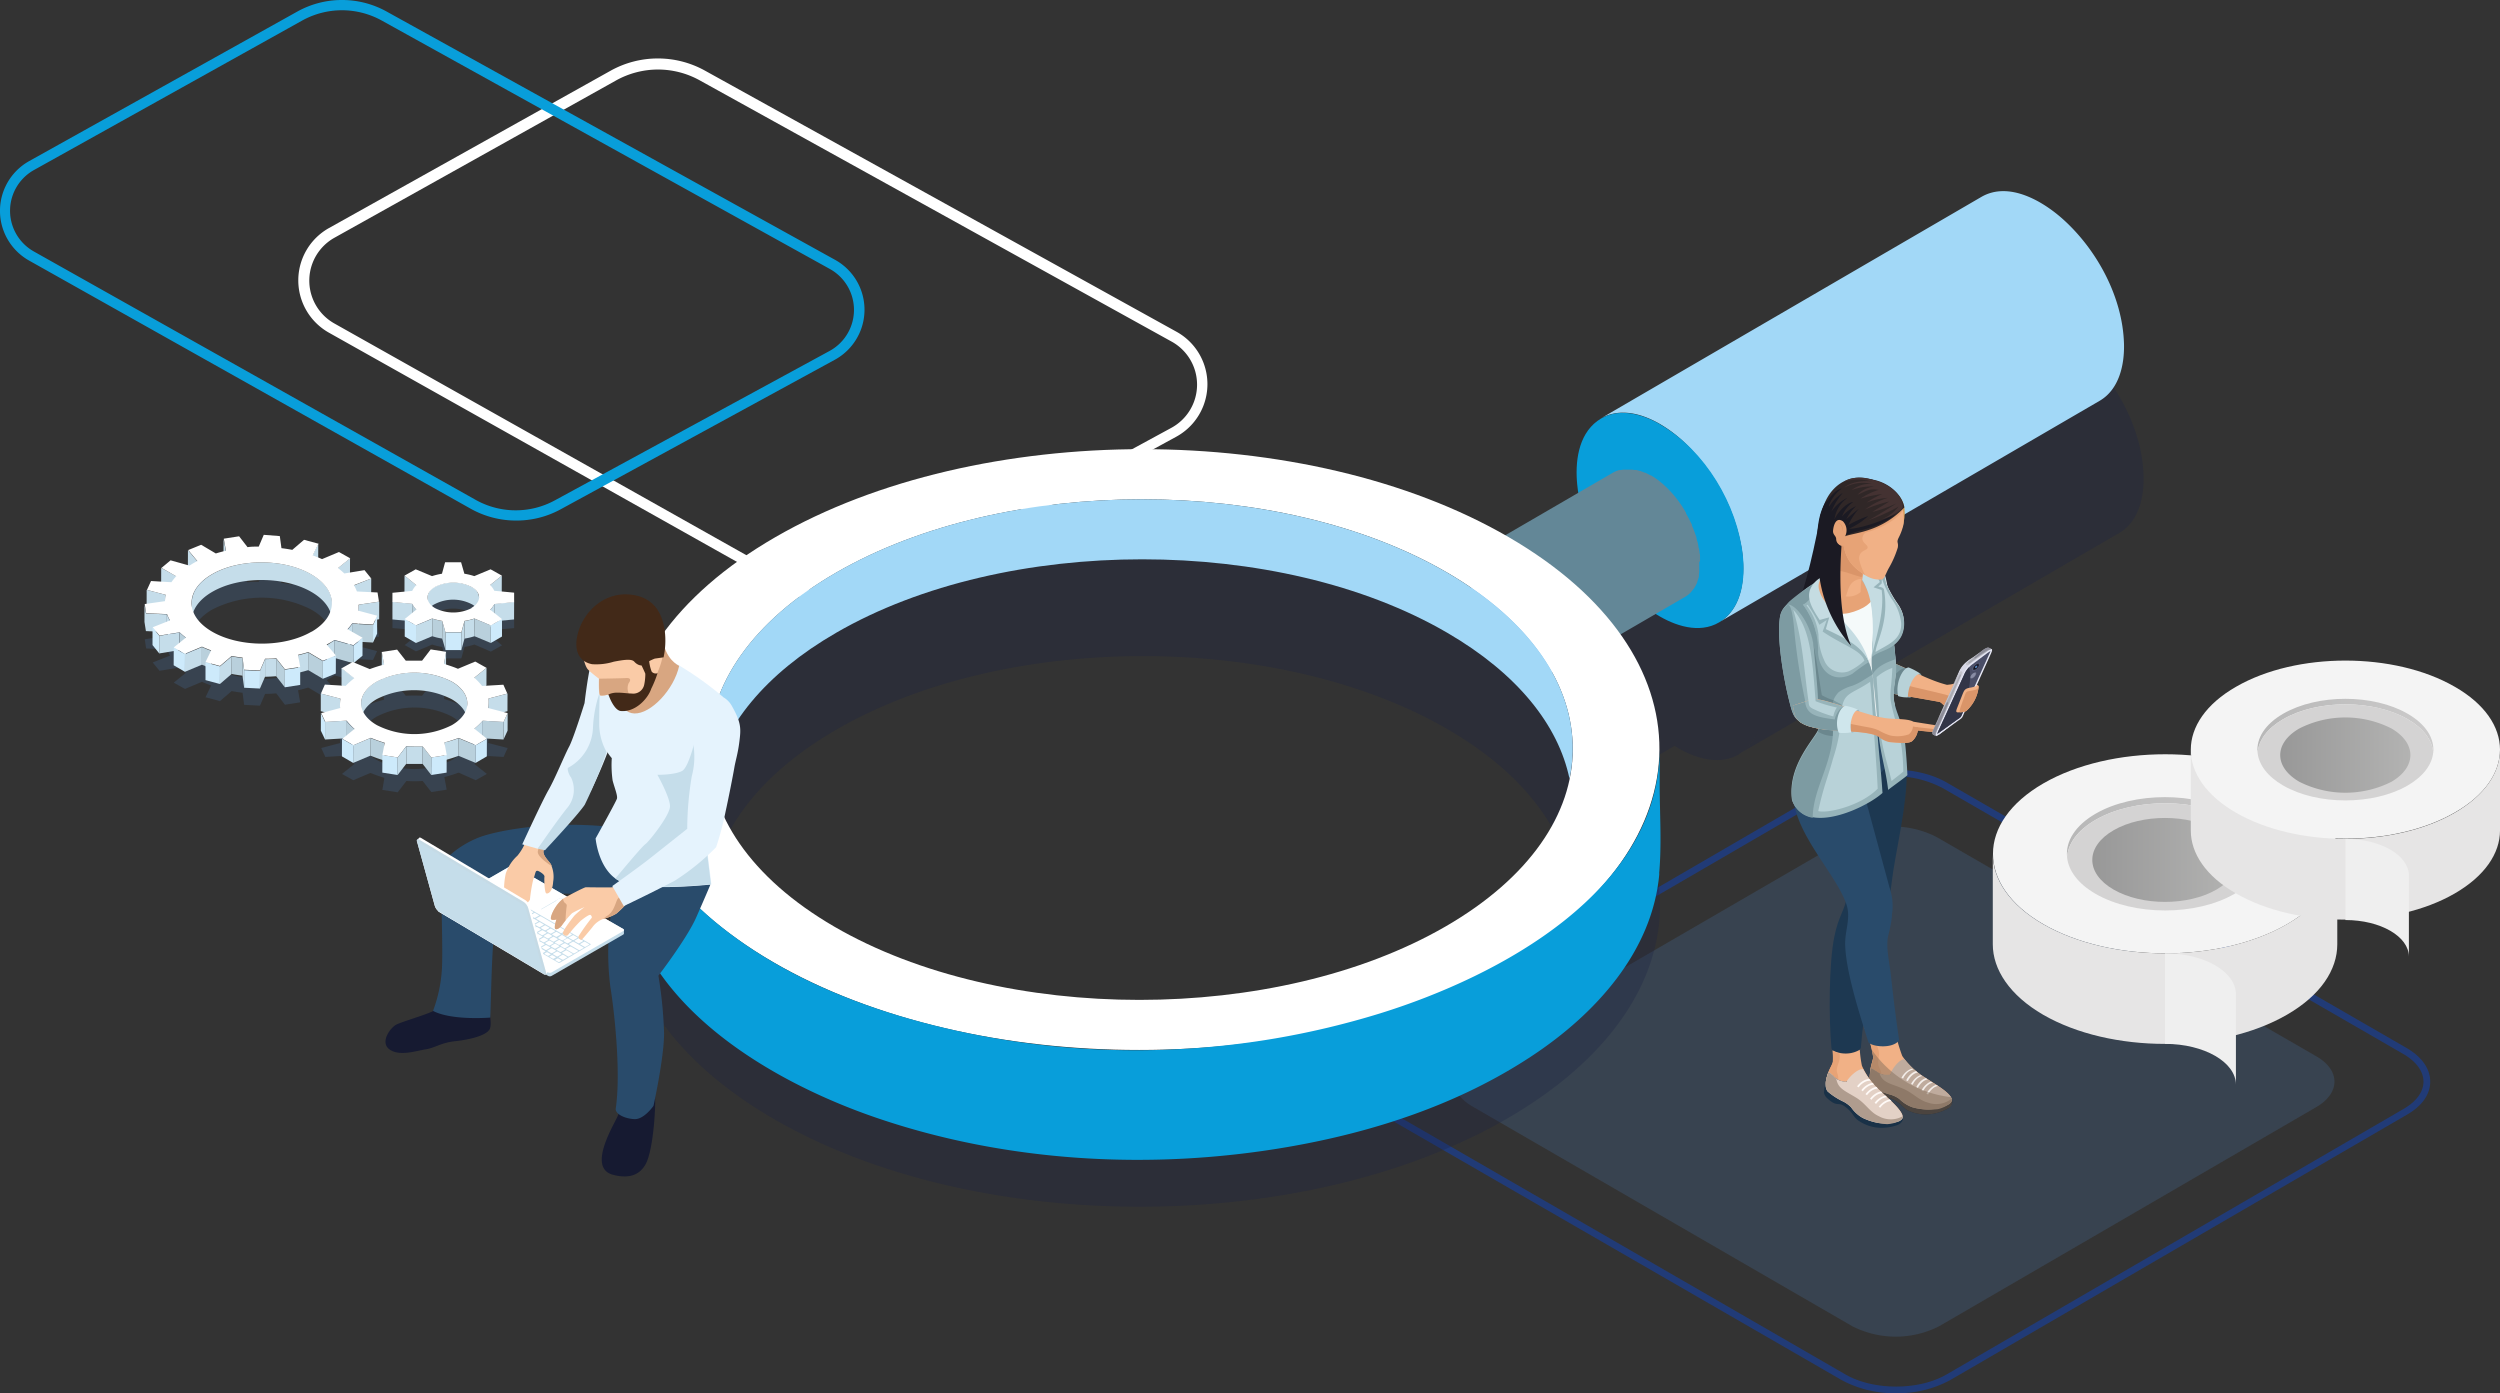 <svg xmlns="http://www.w3.org/2000/svg" xmlns:xlink="http://www.w3.org/1999/xlink" viewBox="0 0 397.32 221.42"><rect x="0" y="0" width="397.32" height="221.42" fill="#333333" stroke="none"/><defs/><defs><linearGradient id="a" x1="328.49" x2="359.68" y1="131.43" y2="131.43" gradientUnits="userSpaceOnUse"><stop offset="0" stop-color="#b7b7b7"/><stop offset="1" stop-color="#cccbcb"/></linearGradient><linearGradient id="b" x1="332.53" x2="355.64" y1="136.67" y2="136.67" gradientUnits="userSpaceOnUse"><stop offset="0" stop-color="#989898"/><stop offset="1" stop-color="#b3b3b2"/></linearGradient><linearGradient id="c" x1="358.77" x2="386.73" y1="115.32" y2="115.32" xlink:href="#a"/><linearGradient id="d" x1="362.39" x2="383.11" y1="120.01" y2="120.01" xlink:href="#b"/></defs><g data-name="Ebene 1"><path fill="#fff" d="M133.59 96.33a15.54 15.54 0 01-7.51-2L52.29 52.88a9.53 9.53 0 010-16.64l44.75-25a15.45 15.45 0 0114.88-.08l75 41.53a9.52 9.52 0 010 16.73L141 94.45a15.47 15.47 0 01-7.41 1.88zm-29-85.28a13.76 13.76 0 00-6.67 1.73l-44.76 25a7.81 7.81 0 000 13.64l73.79 41.5a13.74 13.74 0 0013.22.07l46-25a7.81 7.81 0 000-13.72l-75-41.52a13.7 13.7 0 00-6.61-1.7z"/><path fill="#4e85c4" d="M368.15 167.89c3.78 2.18 3.83 5.76.07 8l-60.06 34.9a15.21 15.21 0 01-13.75 0L234 175.84c-3.79-2.19-3.81-5.78-.05-8L294 133a15.17 15.17 0 0113.73 0z" opacity=".2"/><path fill="#213b77" d="M301.34 221.42a17.61 17.61 0 01-8.6-2.06l-73.14-42.22c-2.39-1.39-3.71-3.27-3.72-5.3s1.3-3.89 3.67-5.26l72.67-42.23c4.7-2.74 12.39-2.73 17.14 0l73.14 42.22c2.4 1.4 3.73 3.29 3.73 5.32s-1.29 3.87-3.64 5.23l-72.67 42.23a17.48 17.48 0 01-8.58 2.07zm-.59-98.06a16.31 16.31 0 00-8 1.91l-72.66 42.23c-2 1.18-3.13 2.72-3.13 4.34s1.13 3.18 3.18 4.36l73.14 42.23c4.45 2.58 11.68 2.58 16.1 0l72.67-42.22c2-1.17 3.11-2.7 3.11-4.31s-1.14-3.19-3.2-4.39l-73.14-42.22a16.47 16.47 0 00-8.07-1.93z"/><path fill="#4e85c4" d="M78.57 100.11l3.14-.29v-1.46l-3.15-.3a3.42 3.42 0 00-.66-.92l1.86-1.5-1.79-1-2.59 1.08a9.85 9.85 0 00-1.58-.38l-.52-1.82h-2.54l-.5 1.82a10.12 10.12 0 00-1.58.38l-2.59-1.08-1.78 1 1.87 1.49a3.38 3.38 0 00-.65.92l-3.14.3v1.46l3.14.29a3.73 3.73 0 00.66.92l-1.85 1.5 1.79 1 2.58-1.08a9.22 9.22 0 001.59.38l.52 1.82h2.52l.5-1.82a9.86 9.86 0 001.58-.39l2.6 1.13 1.79-1-1.88-1.56a3.28 3.28 0 00.66-.89zm-3.63.66a6.39 6.39 0 01-5.79 0c-1.6-.92-1.61-2.42 0-3.35a6.36 6.36 0 015.79 0c1.59.92 1.6 2.42 0 3.35z" opacity=".2" style="mix-blend-mode:multiply"/><path fill="#c5ddea" d="M79.75 91.48l-.01 2.79-1.86 1.5.01-2.79 1.86-1.5zM66.16 92.98v2.79l-1.88-1.49.01-2.8 1.87 1.5zM76.13 94.93v2.8A2.08 2.08 0 0074.92 96a6.38 6.38 0 00-5.8 0 2.05 2.05 0 00-1.19 1.66v-2.75a2 2 0 011.19-1.67 6.42 6.42 0 015.79 0 2 2 0 011.22 1.69zM62.38 95.65l-.01 2.8-.01-1.46.01-2.8.01 1.46zM81.71 95.65l-.01 2.8-3.14.29.01-2.79 3.14-.3z"/><path fill="#c5ddea" d="M65.53 95.95l-.01 2.79-3.15-.29.01-2.8 3.15.3zM78.57 96v2.79a3.28 3.28 0 01-.66.92v-2.8a3.24 3.24 0 00.66-.91z"/><path fill="#b9d0dc" d="M66.18 96.86v2.8a3.28 3.28 0 01-.66-.92V96a3.88 3.88 0 00.66.86z"/><path fill="#c5ddea" d="M75.41 98.32v2.79a8.89 8.89 0 01-1.58.38V98.7a9.85 9.85 0 001.58-.38z"/><path fill="#b9d0dc" d="M70.29 98.7v2.79a9.22 9.22 0 01-1.59-.38v-2.79a11.53 11.53 0 001.59.38z"/><path fill="#cdeafb" d="M79.78 98.36v2.8L78 102.19V99.4l1.78-1.04z"/><path fill="#b9d0dc" d="M78 99.4v2.79l-2.6-1.08.01-2.79L78 99.4z"/><path fill="#c5ddea" d="M68.7 98.32l-.01 2.79-2.58 1.08.01-2.79 2.58-1.08z"/><path fill="#cdeafb" d="M66.12 99.4l-.01 2.79-1.79-1.03.01-2.8 1.79 1.04z"/><path fill="#c5ddea" d="M73.83 98.7l-.01 2.8-.5 1.82.01-2.8.5-1.82z"/><path fill="#b9d0dc" d="M70.81 100.52l-.01 2.79-.52-1.82.01-2.79.52 1.82z"/><path fill="#fff" d="M78.57 96l3.14-.3v-1.51l-3.15-.3a3.38 3.38 0 00-.66-.91l1.86-1.5-1.79-1-2.59 1.08a11.05 11.05 0 00-1.58-.38l-.52-1.82h-2.54l-.5 1.82a11.38 11.38 0 00-1.58.38l-2.59-1.08-1.78 1L66.16 93a3.34 3.34 0 00-.65.91l-3.14.3v1.46l3.14.3a3.88 3.88 0 00.66.91l-1.85 1.5 1.79 1 2.58-1.08a11.53 11.53 0 001.59.38l.52 1.82h2.52l.5-1.82a9.85 9.85 0 001.58-.38l2.6 1.1 1.79-1-1.88-1.5a3.24 3.24 0 00.66-.9zm-3.63.65a6.39 6.39 0 01-5.79 0c-1.6-.93-1.61-2.43 0-3.36a6.42 6.42 0 015.79 0c1.59.88 1.6 2.38 0 3.31z"/><path fill="#cdeafb" d="M73.33 100.52l-.01 2.8-2.52-.01.01-2.79h2.52z"/><path fill="#4e85c4" d="M57 101.65l3.23-.47-.23-1.46-3.32-.14a6 6 0 00-.47-1L59 97.5l-1.07-1.33-3.21.52a9.86 9.86 0 00-1-.84l1.94-1.57-1.79-1-2.69 1.13q-.72-.33-1.47-.6l.9-1.85-2.29-.62-1.9 1.56c-.57-.1-1.14-.19-1.72-.26l-.26-1.93-2.52-.12-.8 1.87c-.6 0-1.19 0-1.78.08L38 90.79l-2.43.38.34 1.91c-.55.13-1.09.28-1.61.44l-2.33-1.38-2.1.86 1.45 1.74-.64.35-.61.37-3-.83-1.45 1.17L28 97.15a8 8 0 00-.76.94l-3.24-.2-.64 1.41 3 .8a5.11 5.11 0 00-.14 1l-3.22.5.23 1.46 3.32.14a6.43 6.43 0 00.47 1l-2.75 1.08 1.08 1.33 3.2-.53a11.38 11.38 0 001 .85l-1.94 1.56 1.79 1 2.7-1.13c.47.21 1 .41 1.46.59l-.9 1.86 2.3.62 1.86-1.6c.57.11 1.15.2 1.73.27l.25 1.92 2.52.13.81-1.87q.88 0 1.77-.09l1.38 1.81 2.43-.38-.34-1.92a21.4 21.4 0 001.62-.43l2.32 1.38 2.07-.84-1.46-1.74.65-.35.61-.38 3 .84 1.44-1.2-2.39-1.34a9.08 9.08 0 00.75-.94l3.31.19.64-1.41-3-.79a5.11 5.11 0 00.07-1.04zM49.53 106c-4.34 2.52-11.4 2.52-15.76 0s-4.39-6.6-.05-9.12a17.32 17.32 0 0115.75 0c4.37 2.47 4.39 6.55.06 9.12z" opacity=".2" style="mix-blend-mode:multiply"/><path fill="#c5ddea" d="M35.87 87.53v2.79l-.35-1.91.01-2.8.34 1.92zM50.58 86.37l-.01 2.8-.9 1.85.01-2.79.9-1.86zM31.32 89.16v2.79l-1.46-1.73.01-2.8 1.45 1.74zM55.63 88.73l-.01 2.79-1.93 1.57v-2.8l1.94-1.56zM28.02 91.59l-.01 2.8-2.4-1.35.01-2.79 2.4 1.34zM59 91.94l-.01 2.79-2.75 1.09.01-2.79L59 91.94zM26.34 94.54v2.79l-3.04-.79.01-2.79 3.03.79z"/><path fill="#c5ddea" d="M52.76 95.86v2.8c0-1.66-1.09-3.33-3.28-4.59-4.37-2.52-11.42-2.52-15.76 0-2.15 1.25-3.23 2.89-3.24 4.53v-2.8c0-1.64 1.08-3.28 3.24-4.53 4.33-2.52 11.39-2.52 15.75 0 2.2 1.27 3.3 2.93 3.29 4.59zM60.27 95.62l-.01 2.8-3.23.47.01-2.79 3.23-.48zM57 96.1v2.79a5.11 5.11 0 01-.14 1v-2.8a5.11 5.11 0 00.14-.99zM23.2 97.5l-.01 2.8-.23-1.46.01-2.8.23 1.46zM26.52 97.64v2.8l-3.33-.14.01-2.8 3.32.14zM27 98.64v2.8a6.36 6.36 0 01-.46-1v-2.8a6 6 0 00.46 1z"/><path fill="#b9d0dc" d="M59.29 99.33l-.01 2.79-3.31-.19.01-2.8 3.31.2z"/><path fill="#cdeafb" d="M59.94 97.92l-.01 2.79-.65 1.41.01-2.79.65-1.41z"/><path fill="#c5ddea" d="M56 99.13v2.8a9.08 9.08 0 01-.75.94v-2.8a8.13 8.13 0 00.75-.94z"/><path fill="#cdeafb" d="M25.32 101.05l-.01 2.8-1.07-1.33v-2.8l1.08 1.33z"/><path fill="#c5ddea" d="M28.52 100.53l-.01 2.79-3.2.53.01-2.8 3.2-.52z"/><path fill="#b9d0dc" d="M29.55 101.37v2.8a11.38 11.38 0 01-1-.85v-2.79a9.86 9.86 0 001 .84z"/><path fill="#c5ddea" d="M53.18 101.78v2.79l-.61.38v-2.8zM52.57 102.15V105l-.65.35v-2.79z"/><path fill="#b9d0dc" d="M56.18 102.61l-.01 2.8-3-.84.01-2.79 3 .83z"/><path fill="#cdeafb" d="M57.62 101.42l-.01 2.79-1.44 1.2.01-2.8 1.44-1.19z"/><path fill="#b9d0dc" d="M33.56 103.44v2.79c-.5-.18-1-.38-1.46-.59v-2.8c.47.22.96.42 1.46.6z"/><path fill="#c5ddea" d="M32.09 102.84v2.8l-2.7 1.13.01-2.8 2.69-1.13z"/><path fill="#cdeafb" d="M29.4 103.97l-.01 2.8-1.79-1.04.01-2.79 1.79 1.03z"/><path fill="#c5ddea" d="M49 103.7v2.8c-.53.16-1.07.31-1.62.44v-2.8c.54-.14 1.08-.27 1.62-.44z"/><path fill="#b9d0dc" d="M38.55 104.58v2.8a24.9 24.9 0 01-1.73-.27v-2.79c.57.11 1.18.19 1.73.26z"/><path fill="#c5ddea" d="M43.9 104.68v2.79q-.89.07-1.77.09v-2.8c.59-.01 1.18-.04 1.77-.08z"/><path fill="#b9d0dc" d="M51.31 105.08v2.8l-2.33-1.38v-2.8l2.33 1.38z"/><path fill="#cdeafb" d="M53.38 104.24l-.01 2.8-2.06.84v-2.8l2.07-.84zM34.96 105.91l-.01 2.8-2.29-.62v-2.8l2.3.62z"/><path fill="#c5ddea" d="M36.82 104.32l-.01 2.79-1.86 1.6.01-2.8 1.86-1.59z"/><path fill="#cdeafb" d="M47.71 106.06v2.79l-2.44.38.01-2.8 2.43-.37z"/><path fill="#b9d0dc" d="M45.28 106.43l-.01 2.8-1.38-1.76.01-2.8 1.38 1.76z"/><path fill="#c5ddea" d="M38.8 106.51v2.79l-.26-1.92.01-2.8.25 1.93z"/><path fill="#cdeafb" d="M41.32 106.63l-.01 2.8-2.51-.13v-2.79l2.52.12z"/><path fill="#c5ddea" d="M42.13 104.76l-.01 2.8-.81 1.87.01-2.8.81-1.87z"/><path fill="#fff" d="M57 96.1l3.23-.48-.23-1.46-3.28-.16a6 6 0 00-.47-1L59 91.94l-1.07-1.33-3.21.53a9.92 9.92 0 00-1-.85l1.94-1.56-1.79-1-2.69 1.13c-.48-.22-1-.41-1.47-.59l.9-1.86-2.29-.62-1.87 1.6c-.57-.11-1.14-.2-1.72-.27l-.26-1.92-2.55-.2-.8 1.87c-.6 0-1.19 0-1.78.09L38 85.23l-2.43.38.34 1.92c-.55.12-1.09.27-1.61.43l-2.33-1.38-2.06.84 1.45 1.74-.64.35-.61.38-3-.84-1.44 1.2L28 91.59a8 8 0 00-.76.94L24 92.34l-.64 1.41 3 .79a5.11 5.11 0 00-.14 1L23 96l.23 1.46 3.32.14a6 6 0 00.47 1l-2.75 1.09 1.08 1.32 3.2-.52a9.86 9.86 0 001 .84l-1.94 1.57 1.79 1 2.7-1.13c.47.22 1 .42 1.46.6l-.9 1.85 2.3.62 1.86-1.59c.57.11 1.15.19 1.73.26l.25 1.93 2.52.12.81-1.87c.59 0 1.18 0 1.77-.08l1.38 1.75 2.43-.37-.34-1.92c.55-.13 1.09-.27 1.62-.44l2.32 1.38 2.07-.84-1.46-1.73.65-.36.61-.37 3 .83 1.44-1.19-2.39-1.35a8.13 8.13 0 00.75-.94l3.31.2.64-1.41-3-.8a5.11 5.11 0 00.07-.95zm-7.51 4.3c-4.34 2.52-11.4 2.52-15.76 0s-4.39-6.61-.05-9.13 11.39-2.52 15.75 0 4.43 6.6.1 9.13z"/><path fill="#4e85c4" d="M76.72 120.1l3.31.2.65-1.42-3.11-.8a6.25 6.25 0 00.06-1.5l3-.79-.63-1.41-3.38.2a10.77 10.77 0 00-1.24-1.32l1.94-1.56-1.79-1-2.75 1.16c-.7-.3-1.45-.54-2.21-.78l.32-1.92-2.44-.38-1.37 1.8c-.86-.05-1.72-.05-2.59 0l-1.38-1.76-2.43.38.36 2c-.77.2-1.52.44-2.27.71l-2.71-1.12-1.77 1 2 1.59a11.85 11.85 0 00-1.35 1.28l-3.31-.19-.63 1.32 3.11.8a6.86 6.86 0 00-.06 1.5l-3 .79.66 1.42 3.38-.21a10.88 10.88 0 001.25 1.32L54.35 123l1.79 1 2.74-1.16a23.1 23.1 0 002.21.78l-.32 1.92 2.44.38 1.38-1.8c.85.06 1.71.06 2.58 0l1.38 1.76 2.44-.38-.37-2a22.12 22.12 0 002.27-.71L75.6 124l1.78-1-2-1.59a12.62 12.62 0 001.34-1.31zm-4.9.69a13.14 13.14 0 01-11.93 0c-3.31-1.91-3.33-5 0-6.91a13.14 13.14 0 0111.93 0c3.26 1.91 3.28 5 0 6.91z" opacity=".2" style="mix-blend-mode:multiply"/><path fill="#c5ddea" d="M70.89 103.56v2.8l-.33 1.92.01-2.8.32-1.92zM61.04 105.52l-.01 2.8-.36-1.96.01-2.8.36 1.96zM77.32 106.14l-.01 2.8-1.94 1.56.01-2.79 1.94-1.57zM56.29 107.73l-.01 2.8-2-1.59v-2.8l2.01 1.59zM80.66 110.23l-.01 2.8-3.03.79.01-2.8 3.03-.79zM54.09 111.03v2.8l-3.11-.8v-2.8l3.11.8z"/><path fill="#c5ddea" d="M74.27 111.8v2.8c0-1.26-.83-2.52-2.49-3.48a13.14 13.14 0 00-11.93 0c-1.63.95-2.45 2.19-2.45 3.43v-2.8c0-1.24.82-2.48 2.45-3.43a13.2 13.2 0 0111.93 0c1.66.96 2.49 2.22 2.49 3.48zM77.65 111.6v2.8a4.77 4.77 0 01-.08.92v-2.8a7 7 0 00.08-.92zM54 114.75V112 114.75zM80.68 113.33l-.01 2.79-.65 1.41.01-2.79.65-1.41z"/><path fill="#b9d0dc" d="M80.03 114.74l-.01 2.79-3.31-.19.01-2.8 3.31.2z"/><path fill="#cdeafb" d="M51.66 114.74v2.79l-.67-1.41.01-2.79.66 1.41z"/><path fill="#c5ddea" d="M55.04 114.53l-.01 2.8-3.37.2v-2.79l3.38-.21zM76.72 114.54v2.8a11.73 11.73 0 01-1.34 1.28v-2.8a11.7 11.7 0 001.34-1.28z"/><path fill="#b9d0dc" d="M56.29 115.85v2.8a10 10 0 01-1.29-1.32v-2.8a10.2 10.2 0 001.29 1.32z"/><path fill="#c5ddea" d="M72.89 117.32v2.8a21.37 21.37 0 01-2.27.71V118c.77-.16 1.53-.41 2.27-.68z"/><path fill="#b9d0dc" d="M61.09 118.08v2.79a22.35 22.35 0 01-2.22-.78v-2.8a23.14 23.14 0 002.22.79zM75.6 118.45l-.01 2.8-2.71-1.13.01-2.8 2.71 1.13z"/><path fill="#cdeafb" d="M77.38 117.42l-.01 2.79-1.78 1.04.01-2.8 1.78-1.03z"/><path fill="#c5ddea" d="M58.88 117.29l-.01 2.8-2.74 1.16.01-2.8 2.74-1.16z"/><path fill="#cdeafb" d="M56.14 118.45l-.01 2.8-1.79-1.04.01-2.79 1.79 1.03z"/><path fill="#c5ddea" d="M67.17 118.62v2.79h-2.59v-2.8c.86.02 1.72.02 2.59.01z"/><path fill="#b9d0dc" d="M68.55 120.38l-.01 2.79-1.37-1.76v-2.79l1.38 1.76z"/><path fill="#cdeafb" d="M70.99 120l-.01 2.79-2.44.38.01-2.79 2.44-.38zM63.21 120.38l-.01 2.79-2.44-.38.01-2.79 2.44.38z"/><path fill="#fff" d="M76.72 114.54l3.31.2.65-1.41-3.11-.81a6.25 6.25 0 00.06-1.5l3-.79-.63-1.41-3.38.2a10.71 10.71 0 00-1.24-1.31l1.94-1.57-1.79-1-2.75 1.15c-.7-.3-1.45-.54-2.21-.78l.32-1.92-2.44-.38-1.37 1.79h-2.59l-1.38-1.76-2.43.38.36 2a23 23 0 00-2.27.72l-2.71-1.13-1.77 1 2 1.59a11.91 11.91 0 00-1.35 1.2l-3.31-.2-.63 1.43 3.11.81a6.74 6.74 0 00-.06 1.49l-3 .8.66 1.41 3.38-.21a10.2 10.2 0 001.25 1.32l-1.94 1.57 1.79 1 2.74-1.16a23.14 23.14 0 002.21.79l-.37 1.95 2.44.38 1.38-1.81c.85.06 1.71.06 2.58.05l1.38 1.76L71 120l-.37-2c.77-.2 1.53-.45 2.27-.72l2.71 1.13 1.78-1-2-1.6a11.7 11.7 0 001.33-1.27zm-4.9.7a13.17 13.17 0 01-11.93 0c-3.31-1.9-3.33-5 0-6.91a13.2 13.2 0 0111.93 0c3.26 1.9 3.28 5 0 6.91z"/><path fill="#c5ddea" d="M64.59 118.57l-.01 2.8-1.38 1.8.01-2.79 1.38-1.81z"/><path fill="#089eda" d="M82 82.73a14.75 14.75 0 01-7.14-1.85L4.64 41.42a9.06 9.06 0 010-15.82L47.21 1.86a14.64 14.64 0 0114.14-.08l71.32 39.49a9.06 9.06 0 010 15.91L89 81a14.66 14.66 0 01-7 1.73zM54.35 1.63A13.07 13.07 0 0048 3.28L5.44 27a7.42 7.42 0 000 13l70.17 39.45a13 13 0 0012.57.07l43.71-23.77a7.43 7.43 0 000-13L60.57 3.21a13.12 13.12 0 00-6.22-1.58z"/><path fill="#1b2444" d="M340.67 75.58c-.21-7.35-4.25-14.83-9.63-19.7-3.25-2.91-8.68-6.13-13.05-3.57l-60.51 35.21a5.84 5.84 0 00-.64.42c-3.08 2.28-3.54 6.63-3.18 10.16 0 .34.08.69.13 1l-14 8.12a53.88 53.88 0 00-9.75-7.13c-26.72-15.53-70.21-15.54-97.12 0-7.19 4.15-12.46 9-15.82 14.15C91.14 133 93 160.43 122.92 177.8c32.09 18.65 84.28 18.64 116.56 0 25.13-14.5 30.81-36 17-53.64l9.66-5.62.73.44c2.82 1.63 6.57 2.66 9.53.88h-.08l60.49-35.16c3.13-1.82 3.97-5.78 3.86-9.12zm-91.07 36.8zm-5.42-4.67zm-14.38 64.47c-26.9 15.53-70.39 15.53-97.13 0s-26.58-40.73.32-56.26 70.4-15.53 97.12 0 26.6 40.72-.31 56.26zm28.27-85c2.48-1.13 5.23-.64 7.74.58l1.05.6c-2.6-1.44-5.98-2.36-8.79-1.14zm7.75.58a17.6 17.6 0 012.18 1.3l-1.07-.62zm1.15.67l1 .59a21.32 21.32 0 012.09 1.6 22.19 22.19 0 00-3.06-2.15zm9.74 31.17l.18-.12a7.57 7.57 0 002.58-3.61 7.35 7.35 0 01-2.76 3.77z" opacity=".3"/><path fill="#a2d8f7" d="M337.56 54.58c-.22-7.35-4.26-14.83-9.64-19.69-3.24-2.92-8.67-6.14-13.05-3.58l-60.5 35.21c5-2.89 11.39 1.48 14.63 5.13a29.29 29.29 0 012.24 2.69 30.11 30.11 0 015.56 12.82c.63 4 .33 9.45-3.61 11.75l60.5-35.21c3.13-1.82 3.97-5.78 3.87-9.12z"/><path fill="#089eda" d="M263.82 67.44C271 71.57 276.13 80.22 277 88.36c.36 3.52-.11 7.88-3.19 10.16s-7 1.19-10-.54c-7.14-4.12-12.31-12.78-13.14-20.91-.36-3.53.11-7.88 3.19-10.16s7-1.19 10 .53z"/><path fill="#638797" d="M270.18 89.16v-.79c0-.14 0-.27-.05-.4s0-.27-.05-.41 0-.28-.08-.41-.05-.29-.08-.43l-.1-.43a3.45 3.45 0 00-.12-.43l-.09-.34a.64.64 0 010-.07c0-.14-.09-.28-.13-.42l-.15-.42-.15-.4-.16-.39a3.5 3.5 0 01-.13-.31v-.07c0-.13-.11-.26-.17-.39l-.21-.43-.26-.49-.29-.52v-.09l-.06-.11q-.28-.5-.6-1l-.52-.74-.36-.47-.31-.39-.32-.37-.32-.35-.06-.07-.25-.26-.34-.34-.36-.33-.36-.32-.19-.15-.14-.12-.35-.27-.36-.25-.35-.23-.34-.21h-.08l-.26-.14-.33-.17-.22-.11h-.11l-.33-.14-.33-.12h-.06l-.23-.07-.33-.09H259.75l-.35-.06H258l-.47.07h-.13c-.15 0-.29.07-.43.12a4.51 4.51 0 00-.63.29l-20.13 11.7a5 5 0 01.62-.29 4.61 4.61 0 01.53-.15h.07a4.07 4.07 0 01.61-.07h.83a5.5 5.5 0 01.67.11h.06a6.44 6.44 0 01.72.2 6.32 6.32 0 01.78.31h.05q.39.18.81.42a13.23 13.23 0 011.63 1.13 16.6 16.6 0 011.51 1.41 20 20 0 011.37 1.65 19.35 19.35 0 011.18 1.81.41.41 0 01.05.09 19.72 19.72 0 011 1.89 19.16 19.16 0 01.74 2 14.76 14.76 0 01.46 2 12.16 12.16 0 01.16 2 9.67 9.67 0 01-.16 1.76 7.15 7.15 0 01-.46 1.44 4.41 4.41 0 01-.61 1l-.22.28a4.18 4.18 0 01-.9.73l20.13-11.7a4 4 0 00.9-.73l.22-.28a3.72 3.72 0 00.3-.37c.11-.17.21-.36.31-.55a2.65 2.65 0 00.18-.42c0-.14.1-.28.14-.43l.11-.41c.03-.14 0-.12 0-.18v-.17l.06-.39v-.39-.39-.78z"/><path fill="#81b6e3" d="M241.93 87.15c4.5 2.6 8.14 8.9 8.12 14.07s-3.67 7.26-8.18 4.66-8.13-8.9-8.12-14.07 3.68-7.26 8.18-4.66z"/><path fill="#fff" d="M239.78 85.37c-32.08-18.64-84.27-18.65-116.56 0s-32.46 48.88-.38 67.52 84.27 18.64 116.56 0 32.46-48.89.38-67.52zm-10.07 61.89c-26.9 15.53-70.39 15.54-97.13 0S106 106.53 132.9 91s70.4-15.53 97.1 0 26.62 40.72-.29 56.26z"/><path fill="#a2d8f7" d="M132.9 100.56c26.91-15.56 70.4-15.56 97.1 0 11.21 6.52 17.68 14.73 19.44 23.22 2.46-11.67-4-23.78-19.44-32.78-26.73-15.53-70.22-15.54-97.13 0-15.61 9-22.19 21.29-19.75 33 1.81-8.54 8.38-16.86 19.78-23.44z"/><path fill="#089eda" d="M263.68 138.89c.42-4.59.11-9.32.09-13.93v-6.07c0 22.76-25.6 36.31-44.42 42.16a131.71 131.71 0 01-67.51 2.72c-13.42-3-26.9-8.11-37.67-16.84-8.38-6.8-15.21-16.41-15.24-27.57l.07 17.41c.06 21.39 22.42 34.75 40.2 40.85 20.77 7.12 43.81 8.4 65.39 4.68 13.67-2.35 27.27-6.79 38.89-14.49 10-6.61 19.11-16.49 20.23-28.92.01-.39-.06.38-.03 0z"/><path fill="#161a31" d="M97.4 186.7c1.72.46 4 .59 5.24-1.74s1.67-9.76 1.42-11.47-4.34-.43-4.34-.43a45.67 45.67 0 01-1.58 4.37c-.74 1.64-4.77 8.18-.74 9.27z"/><path fill="#294b6b" d="M97.86 176.19c-.12.86 1.48 1.62 3 1.67s3-2.11 3-2.11 1.68-7.62 1.68-11.5a67.85 67.85 0 00-.9-9.19s4.5-5.85 6-9.24 2.27-5.25 2.27-5.25L99 134s-.76 3.85-1.7 10a43.42 43.42 0 00-.3 12.83c.52 3.1 1.75 13.27.86 19.36z"/><path fill="#161a31" d="M71.53 157.93a10 10 0 01-1.74 2.07 4.68 4.68 0 01-1.24.82c-1.27.57-4.6 1.55-5.53 2s-2.7 2.79-1.13 3.95 4.24.24 5.76 0 2.4-1.05 4.72-1.3c2.16-.23 4.94-.86 5.47-1.94s-.61-5.29-.61-5.29z"/><path fill="#294b6b" d="M77.92 161.72s-6.07.52-9.1-1.06a22.83 22.83 0 001.42-6.78c.18-3.7-.23-13.7-.16-15.57s3.46-4.28 6.26-5.3 12.11-2.9 22.79-1.32l1.53 9.74a65.59 65.59 0 01-8 .6H77.91a13.1 13.1 0 01.71 5.81c-.46 2.71-.54 9.65-.7 13.88z"/><path fill="#c5ddea" d="M99.05 147.66l-17.38-10a.59.59 0 00-.55 0l-11.39 6.57a.19.19 0 00-.11.16v.36a.21.21 0 00.11.16l17.38 10.19a.59.59 0 00.55 0l11.39-6.57a.22.22 0 00.11-.16v-.52a.22.22 0 00-.11-.19z"/><path fill="#fff" d="M81.12 137.64a.59.59 0 01.55 0l17.38 10a.18.18 0 010 .33l-11.39 6.57a.59.59 0 01-.55 0l-17.38-10c-.15-.09-.15-.24 0-.32z"/><path fill="#facba7" d="M85.46 138.4c.1 0 1.13.54 1.07.94s0 2.53.29 2.64 1-.24 1.09-1.83a4.72 4.72 0 00-.38-2.82c-.34-.54-1.54-1.58-1.06-2.33s3-3.36 3-3.36l-4.42-1.43a22.55 22.55 0 00-1.37 3.19 8.25 8.25 0 01-1.45 2.6 6.63 6.63 0 00-1.86 2.87 12.8 12.8 0 00-.22 3.7c.11.59.35 1.12.53 1.14a4.89 4.89 0 011.06.28c.62.21.62.24 1.19 0a2.26 2.26 0 001.29-1 24.72 24.72 0 01.5-3.1c.46-1.3.34-1.53.74-1.49z"/><path fill="#c5ddea" d="M77.39 140.69a.28.28 0 01.28 0L93.8 150a.08.08 0 010 .16L89 153a.28.28 0 01-.28 0l-16.12-9.31c-.08 0-.08-.11 0-.16z"/><path fill="#fff" d="M88.81 142.85a.61.61 0 01.56 0l3.77 2.15a.17.17 0 010 .33l-2.66 1.53a.61.61 0 01-.56 0l-3.77-2.17c-.15-.09-.15-.24 0-.32z"/><path fill="#c5ddea" d="M86.15 144.46l2.66-1.53a.61.61 0 01.56 0l3.77 2.17a.24.24 0 01.11.12c0-.07 0-.14-.11-.2l-3.77-2.17a.61.61 0 00-.56 0l-2.66 1.54a.18.18 0 00-.11.2.22.22 0 01.11-.13z"/><path fill="#fff" d="M93.17 145.33c0-.08 0-.16-.07-.22l-.66-.49-3.07-1.77a.61.61 0 00-.56 0l-.29.17-.08.09v.07l2.09 1.2 2.11 1.22.47-.27z"/><path fill="#fff" d="M90.53 144.32l.66-.38-1.86-1.07a.55.55 0 00-.47 0l-.42.24zM90.58 144.34l2.1 1.22.42-.24c.13-.08.13-.2 0-.27L91.23 144zM89 150.54a.21.21 0 01.19 0l.55.31a.06.06 0 010 .11l-.55.32a.21.21 0 01-.19 0l-.54-.32c-.06 0-.06-.08 0-.11zM88.12 150a.21.21 0 01.19 0l.54.32c.06 0 .06.08 0 .11l-.54.31a.21.21 0 01-.19 0l-.55-.31a.06.06 0 010-.11zM87.22 149.51a.23.23 0 01.2 0l.54.31a.06.06 0 010 .11l-.54.32a.23.23 0 01-.2 0l-.54-.32a.06.06 0 010-.11zM86.33 149a.21.21 0 01.19 0l.55.32a.06.06 0 010 .11l-.55.31a.21.21 0 01-.19 0l-.54-.31c-.06 0-.06-.08 0-.11zM85.44 148.48a.21.21 0 01.19 0l.54.31c.06 0 .06.08 0 .11l-.54.31a.17.17 0 01-.19 0l-.55-.31a.06.06 0 010-.11zM84.54 148a.23.23 0 01.2 0l.54.31v.12l-.54.31a.23.23 0 01-.2 0l-.54-.31v-.12zM83.65 147.45a.18.18 0 01.2 0l.54.31a.06.06 0 010 .11l-.54.31a.23.23 0 01-.2 0l-.54-.31c-.06 0-.06-.08 0-.11zM82.76 146.93a.21.21 0 01.19 0l.54.31c.06 0 .06.08 0 .12l-.54.31a.21.21 0 01-.19 0l-.54-.31c-.06 0-.06-.09 0-.12zM81.86 146.42a.18.18 0 01.2 0l.54.31c.06 0 .06.08 0 .11l-.54.31a.23.23 0 01-.2 0l-.54-.31a.06.06 0 010-.11zM81 145.9a.23.23 0 01.2 0l.54.31a.06.06 0 010 .11l-.54.32a.23.23 0 01-.2 0l-.54-.32a.06.06 0 010-.11zM80.08 145.38a.21.21 0 01.19 0l.55.32a.06.06 0 010 .11l-.55.31a.21.21 0 01-.19 0l-.54-.31c-.06 0-.06-.08 0-.11zM79.19 144.87a.21.21 0 01.19 0l.54.31s.06.08 0 .11l-.54.32a.21.21 0 01-.19 0l-.55-.32a.06.06 0 010-.11zM78 144.18a.21.21 0 01.19 0l.81.46a.06.06 0 010 .11l-.54.32a.23.23 0 01-.2 0l-.8-.47c-.06 0-.06-.08 0-.11zM89.36 151.76a.21.21 0 01.19 0l.54.32c.06 0 .06.08 0 .11l-.54.31a.21.21 0 01-.19 0l-.54-.31c-.06 0-.06-.08 0-.11zM88.46 151.25a.23.23 0 01.2 0l.54.31c.06 0 .06.08 0 .11l-.54.32a.23.23 0 01-.2 0l-.54-.32a.06.06 0 010-.11zM87.66 151.83a.21.21 0 01.19 0l.44.25c.06 0 .06.09 0 .12l-.27.15a.21.21 0 01-.19 0l-.44-.25c-.06 0-.06-.08 0-.12zM88.55 152.34a.21.21 0 01.19 0l.45.26a.06.06 0 010 .11l-.27.16a.23.23 0 01-.2 0l-.44-.26c-.06 0-.06-.08 0-.11zM86.84 151.36a.21.21 0 01.19 0l.44.25c.06 0 .06.08 0 .12l-.27.15a.21.21 0 01-.19 0l-.45-.25v-.12zM86 150.88a.21.21 0 01.19 0l.45.26a.06.06 0 010 .11l-.27.16a.23.23 0 01-.2 0l-.44-.26a.06.06 0 010-.11zM85.2 150.41a.23.23 0 01.2 0l.44.26a.06.06 0 010 .11l-.27.16a.23.23 0 01-.2 0l-.44-.26a.06.06 0 010-.11zM84.38 149.94a.23.23 0 01.2 0l.44.26c.06 0 .06.08 0 .11l-.27.16a.21.21 0 01-.19 0l-.45-.26a.06.06 0 010-.11zM83.57 149.47a.21.21 0 01.19 0l.45.25a.07.07 0 010 .12l-.28.15a.17.17 0 01-.19 0l-.45-.25c-.05 0-.05-.08 0-.12zM82.75 149a.21.21 0 01.19 0l.45.25v.12l-.27.15a.23.23 0 01-.2 0l-.44-.25c-.06 0-.06-.09 0-.12zM81.93 148.52a.23.23 0 01.2 0l.44.26a.06.06 0 010 .11l-.27.16a.23.23 0 01-.2 0l-.44-.26a.06.06 0 010-.11zM81.11 148.05a.23.23 0 01.2 0l.44.26a.06.06 0 010 .11l-.27.16a.21.21 0 01-.19 0l-.45-.26a.06.06 0 010-.11zM80.3 147.58a.21.21 0 01.19 0l.44.25c.06 0 .06.09 0 .12l-.27.15a.17.17 0 01-.19 0l-.45-.25a.06.06 0 010-.11zM79.48 147.11a.21.21 0 01.19 0l.45.25a.07.07 0 010 .12l-.28.15a.21.21 0 01-.19 0l-.44-.25c-.06 0-.06-.08 0-.12zM78.66 146.64a.18.18 0 01.2 0l.44.25v.12l-.27.15a.23.23 0 01-.2 0l-.44-.26c-.06 0-.06-.08 0-.11zM77.81 146.14a.23.23 0 01.2 0l.44.26a.06.06 0 010 .11l-.27.16a.23.23 0 01-.2 0l-.44-.26c-.06 0-.06-.08 0-.11zM77 145.68a.17.17 0 01.19 0l.45.25a.06.06 0 010 .11l-.27.16a.23.23 0 01-.2 0l-.44-.26c-.06 0-.06-.08 0-.11zM76.2 145.21a.21.21 0 01.19 0l.44.26c.06 0 .06.08 0 .11l-.27.16a.21.21 0 01-.19 0l-.45-.26a.06.06 0 010-.11zM75.39 144.75a.23.23 0 01.2 0l.41.25a.06.06 0 010 .11l-.27.15a.17.17 0 01-.19 0l-.45-.25a.06.06 0 010-.11zM74.59 144.28a.21.21 0 01.19 0l.44.26c.06 0 .06.08 0 .11l-.27.16a.21.21 0 01-.19 0l-.45-.26a.06.06 0 010-.11zM73.78 143.82a.23.23 0 01.2 0l.44.25v.12l-.27.15a.23.23 0 01-.2 0l-.44-.25c-.05 0-.05-.08 0-.12zM73 143.35a.23.23 0 01.2 0l.44.26a.06.06 0 010 .11l-.27.16a.23.23 0 01-.2 0l-.44-.26a.06.06 0 010-.11zM87.57 150.73a.23.23 0 01.2 0l.54.32a.06.06 0 010 .11l-.54.31a.23.23 0 01-.2 0l-.54-.31a.06.06 0 010-.11zM86.68 150.22a.21.21 0 01.19 0l.55.31a.06.06 0 010 .11l-.55.32a.21.21 0 01-.19 0l-.54-.32c-.06 0-.06-.08 0-.11zM85.78 149.7a.23.23 0 01.2 0l.54.31c.06 0 .06.09 0 .12l-.54.31a.23.23 0 01-.2 0l-.54-.31v-.12zM84.89 149.19a.23.23 0 01.2 0l.54.31a.06.06 0 010 .11l-.54.31a.18.18 0 01-.2 0l-.54-.31a.06.06 0 010-.11zM84 148.67a.21.21 0 01.19 0l.55.31c.05 0 .05.08 0 .12l-.55.31a.21.21 0 01-.19 0l-.54-.31c-.06 0-.06-.09 0-.12zM83.11 148.16a.17.17 0 01.19 0l.54.31c.06 0 .06.08 0 .11l-.54.31a.21.21 0 01-.19 0l-.55-.31a.06.06 0 010-.11zM82.21 147.64a.23.23 0 01.2 0l.59.36a.06.06 0 010 .11l-.54.32a.23.23 0 01-.2 0l-.54-.32a.06.06 0 010-.11zM81.32 147.12a.23.23 0 01.2 0l.54.32a.06.06 0 010 .11l-.54.31a.23.23 0 01-.2 0l-.54-.31c-.06 0-.06-.08 0-.11zM80.43 146.61a.21.21 0 01.19 0l.54.31c.06 0 .06.08 0 .11l-.54.32a.21.21 0 01-.19 0l-.54-.32c-.06 0-.06-.08 0-.11zM79.53 146.09a.23.23 0 01.2 0l.54.32a.06.06 0 010 .11l-.54.31a.23.23 0 01-.2 0l-.54-.31a.06.06 0 010-.11zM78.63 145.57a.21.21 0 01.19 0l.54.31c.06 0 .06.08 0 .11l-.54.32a.21.21 0 01-.19 0l-.55-.32a.06.06 0 010-.11zM76.3 144.23a.19.19 0 01.19 0l.46.27v.11l-.54.31a.21.21 0 01-.19 0l-.46-.26v-.11zM75.49 143.76a.21.21 0 01.19 0l.46.27v.11l-.54.31a.21.21 0 01-.19 0l-.46-.26v-.11zM74.69 143.29a.21.21 0 01.19 0l.45.27v.1l-.54.32a.21.21 0 01-.19 0l-.46-.26v-.11zM73.88 142.83a.25.25 0 01.19 0l.46.27v.11l-.54.31a.21.21 0 01-.19 0l-.46-.26v-.11zM77.19 143.71a.19.19 0 01.18 0l.46.26v.11l-.54.31a.17.17 0 01-.18 0l-.46-.26v-.11zM76.38 143.25a.21.21 0 01.19 0l.45.27v.1l-.55.32a.19.19 0 01-.18 0l-.46-.26v-.11zM75.58 142.78a.19.19 0 01.18 0l.46.26v.11l-.54.31a.19.19 0 01-.19 0l-.45-.26a.06.06 0 010-.11zM78 143.22a.21.21 0 01.19 0l.46.26v.11l-.54.31a.21.21 0 01-.19 0l-.45-.26a.06.06 0 010-.11zM77.24 142.75a.19.19 0 01.18 0l.46.26c.05 0 .05.08 0 .11l-.54.31a.21.21 0 01-.19 0l-.45-.27v-.11zM76.43 142.29a.21.21 0 01.19 0l.46.26v.11l-.54.31a.21.21 0 01-.19 0l-.46-.26v-.11zM75.63 141.82a.19.19 0 01.18 0l.46.26v.11l-1.4.81a.19.19 0 01-.18 0l-.46-.26a.06.06 0 010-.11zM78.93 142.71a.19.19 0 01.19 0l.46.26a.06.06 0 010 .11l-.55.32a.21.21 0 01-.19 0l-.45-.26c-.06 0 0-.08 0-.11zM79.71 143.19a.18.18 0 01.16 0l.41.24v.1l-.47.27a.22.22 0 01-.16 0l-.41-.24v-.09zM80.59 142.68a.15.15 0 01.16 0l.41.23v.1l-.47.27a.17.17 0 01-.17 0l-.4-.24c-.05 0-.05-.06 0-.09zM81.38 143.14a.2.2 0 01.17 0l.41.24v.1l-.47.27a.22.22 0 01-.16 0l-.41-.24v-.09zM79.82 142.23a.22.22 0 01.16 0l.41.24v.09l-.47.27a.18.18 0 01-.16 0l-.41-.24v-.1zM78.13 142.24a.23.23 0 01.18 0l.46.27v.11l-.54.31a.21.21 0 01-.19 0l-.45-.26v-.11zM77.32 141.77a.21.21 0 01.19 0l.49.23v.11l-.54.32a.21.21 0 01-.19 0l-.45-.26a.06.06 0 010-.11zM79 141.73a.21.21 0 01.19 0l.46.27v.1l-.54.32a.21.21 0 01-.19 0l-.46-.26v-.11zM78.21 141.26a.21.21 0 01.19 0l.45.26a.06.06 0 010 .11l-.55.31a.17.17 0 01-.18 0l-.46-.27v-.1zM77.4 140.8a.19.19 0 01.19 0l.46.27v.1l-1.43.83a.21.21 0 01-.19 0l-.45-.26a.06.06 0 010-.11zM77.1 144.69a.23.23 0 01.2 0l1.17.68a.06.06 0 010 .11l-.54.31a.23.23 0 01-.2 0l-1.17-.68a.06.06 0 010-.11zM89.67 149.93a.21.21 0 01.19 0l.54.31c.06 0 .06.08 0 .11l-.54.32a.21.21 0 01-.19 0l-.55-.32a.06.06 0 010-.11zM88.78 149.41a.21.21 0 01.19 0l.54.32a.06.06 0 010 .11l-.54.31a.21.21 0 01-.19 0l-.55-.31a.06.06 0 010-.11zM87.88 148.9a.21.21 0 01.19 0l.55.31a.06.06 0 010 .11l-.55.32a.21.21 0 01-.19 0l-.54-.32c-.06 0-.06-.08 0-.11zM87 148.38a.21.21 0 01.19 0l.54.32c.06 0 .06.08 0 .11l-.54.31a.21.21 0 01-.19 0l-.54-.31c-.06 0-.06-.08 0-.11zM86.1 147.87a.21.21 0 01.19 0l.54.31a.06.06 0 010 .11l-.54.32a.21.21 0 01-.19 0l-.55-.32a.06.06 0 010-.11zM85.2 147.35a.23.23 0 01.2 0l.54.31v.12l-.54.31a.23.23 0 01-.2 0l-.54-.31v-.12zM84.31 146.84a.21.21 0 01.19 0l.55.31a.06.06 0 010 .11l-.55.31a.21.21 0 01-.19 0l-.54-.31c-.06 0-.06-.08 0-.11zM83.42 146.32a.21.21 0 01.19 0l.54.31a.06.06 0 010 .12l-.54.31a.21.21 0 01-.19 0l-.54-.31a.06.06 0 010-.12zM82.52 145.8a.23.23 0 01.2 0l.54.32a.06.06 0 010 .11l-.54.31a.23.23 0 01-.2 0l-.54-.31a.06.06 0 010-.11zM81.63 145.29a.21.21 0 01.19 0l.55.31a.06.06 0 010 .11l-.55.32a.21.21 0 01-.19 0l-.54-.32c-.06 0-.06-.08 0-.11zM80.74 144.77a.21.21 0 01.19 0l.54.32c.06 0 .06.08 0 .11l-.54.31a.21.21 0 01-.19 0l-.55-.31a.06.06 0 010-.11zM78.85 143.68a.21.21 0 01.19 0l1.54.89c.06 0 .06.08 0 .11L80 145a.23.23 0 01-.2 0l-1.54-.89a.06.06 0 010-.11zM90.11 149.16a.21.21 0 01.19 0l.55.31a.06.06 0 010 .11l-.55.32a.21.21 0 01-.19 0l-.54-.32a.06.06 0 010-.11zM89.91 151.06a.21.21 0 01.19 0l.88.51a.06.06 0 010 .11l-.54.31a.23.23 0 01-.2 0l-.87-.51c-.06 0-.06-.08 0-.11zM90.57 150.45a.21.21 0 01.19 0l1.08.62a.06.06 0 010 .11l-.54.32a.23.23 0 01-.2 0l-1.1-.63c-.06 0-.06-.08 0-.11zM91 149.68a.23.23 0 01.2 0l1.52.88a.06.06 0 010 .11l-.54.31a.23.23 0 01-.2 0l-1.52-.88a.06.06 0 010-.11zM89.22 148.64a.21.21 0 01.19 0l.59.36c.06 0 .06.09 0 .12l-.54.31a.21.21 0 01-.19 0l-.54-.31c-.06 0-.06-.08 0-.12zM88.33 148.13a.17.17 0 01.19 0l.54.31a.06.06 0 010 .11l-.54.31a.17.17 0 01-.19 0l-.55-.31a.06.06 0 010-.11zM91.89 149.16a.23.23 0 01.2 0l.54.31c.05 0 .05.09 0 .12l-.54.31a.23.23 0 01-.2 0l-.54-.31c-.06 0-.06-.08 0-.12zM92.79 149.68a.23.23 0 01.2 0l.62.36c.06 0 .06.09 0 .12l-.54.31a.21.21 0 01-.19 0l-.63-.36a.06.06 0 010-.11zM91 148.65a.21.21 0 01.19 0l.54.31c.06 0 .06.08 0 .11l-.54.31a.17.17 0 01-.19 0l-.55-.31a.06.06 0 010-.11zM90 148.06a.21.21 0 01.19 0l.67.38v.12l-.54.31a.23.23 0 01-.2 0l-.67-.39a.06.06 0 010-.11zM85.79 145.64a.23.23 0 01.2 0l3.84 2.22a.06.06 0 010 .11l-.55.31a.21.21 0 01-.19 0l-3.84-2.22c-.06 0-.06-.08 0-.11zM87.43 147.61a.23.23 0 01.2 0l.54.31a.07.07 0 010 .12l-.54.31a.23.23 0 01-.2 0l-.54-.31a.07.07 0 010-.12zM86.54 147.1a.17.17 0 01.19 0l.55.31a.06.06 0 010 .11l-.55.31a.21.21 0 01-.19 0l-.54-.31c-.06 0-.06-.08 0-.11zM85.65 146.58a.21.21 0 01.19 0l.54.31c.06 0 .06.08 0 .12l-.54.31a.21.21 0 01-.19 0l-.54-.31c-.06 0-.06-.09 0-.12zM84.75 146.06a.23.23 0 01.2 0l.54.32a.06.06 0 010 .11l-.54.31a.23.23 0 01-.2 0l-.54-.31a.06.06 0 010-.11zM83.86 145.55a.23.23 0 01.2 0l.54.31a.06.06 0 010 .11l-.54.32a.23.23 0 01-.2 0l-.54-.32a.06.06 0 010-.11zM83 145a.21.21 0 01.19 0l.54.32c.06 0 .06.08 0 .11l-.54.31a.21.21 0 01-.19 0l-.55-.31a.06.06 0 010-.11zM82.07 144.52a.23.23 0 01.2 0l.54.31c.06 0 .06.08 0 .11l-.54.32a.23.23 0 01-.2 0l-.54-.32a.06.06 0 010-.11zM84.88 145.12a.18.18 0 01.2 0l.54.31a.06.06 0 010 .11l-.54.31a.18.18 0 01-.2 0l-.54-.31a.06.06 0 010-.11zM84 144.6a.21.21 0 01.19 0l.55.31a.07.07 0 010 .12l-.55.31a.21.21 0 01-.19 0l-.54-.31a.07.07 0 010-.12zM83.1 144.09a.17.17 0 01.19 0l.54.31c.06 0 .06.08 0 .11l-.54.31a.21.21 0 01-.19 0l-.55-.31a.06.06 0 010-.11zM82.21 143.57a.21.21 0 01.19 0l.54.31v.12l-.54.31a.21.21 0 01-.19 0l-.55-.31v-.12zM80.51 143.61a.21.21 0 01.19 0l1.22.7v.12l-.54.31a.23.23 0 01-.2 0L80 144c-.06 0-.06-.08 0-.12z"/><path fill="#e5f3fd" d="M95.42 106.24s-.19 7.27-.19 8.89a8.19 8.19 0 002 5.36 17.27 17.27 0 00.13 3.54c.28 1.11.83 2.41.69 2.9s-3.39 6.32-3.39 6.32.49 5.84 4.63 7.11 13.78.21 13.78.21l-.91-7.37 2.69-22.49a51.87 51.87 0 00-9.76-6.53c-5.41-2.66-9.67 2.06-9.67 2.06z"/><path fill="#c5ddea" d="M114.3 114.91l-3.57 1.62s-1.15 5.36-2.33 6-3.92.61-3.92.61 2 3.55 2 5-3.39 5.67-3.89 6-3.37 3.77-4.8 5.48a5.06 5.06 0 001.42.69c4.13 1.27 13.78.21 13.78.21l-.91-7.37z"/><path fill="#d8a681" d="M89.48 131.64l-1.48-.48c-.87 1.17-2.47 3.46-2.53 4.18s1.28 1.71 2.25 2.34a1.92 1.92 0 00-.18-.35c-.34-.54-1.54-1.58-1.06-2.33s3-3.36 3-3.36z"/><path fill="#facba7" d="M101.34 138.25s-3.76 2.7-4 2.76-4 0-4.24 0-2.86 1.37-3.46 1.73a5.35 5.35 0 00-1.43 1.6c-.32.48-.82 1.6-.57 1.78s.82 0 .82 0-.47 1.38-.15 1.53.82-.35.94-.5a14 14 0 011.65-2c.45-.3 2-1 2-1a17.92 17.92 0 00-1.56 1.31c-.3.35-2 2.52-1.88 2.9a.52.52 0 00.81.25 24.32 24.32 0 012-2.25c.5-.41 1.37-1.06 1.57-.95s.26.4.19.47a32 32 0 00-2.09 2.93c-.09.33.37.61.48.56s1.22-1.38 1.72-2a3.68 3.68 0 011.69-1.31 7.85 7.85 0 002.12-.85 15.14 15.14 0 001.48-1.42c.13-.1 4.39-2.34 4.39-2.34z"/><path fill="#d8a681" d="M103.07 140.57a15.54 15.54 0 01-3 1.66c-.73.13-1.67.08-2 .8s-.57 1.89-1.53 2.49a5.57 5.57 0 00-.68.52 7.67 7.67 0 002.06-.83 15.14 15.14 0 001.48-1.42c.13-.1 4.39-2.34 4.39-2.34zM89.22 147.15l.66-.89a21.48 21.48 0 01.18-2.22c0-.07.11-.28-.29-.55a.85.85 0 01-.26-.68 5.69 5.69 0 00-1.33 1.53c-.32.48-.82 1.6-.57 1.78s.82 0 .82 0-.47 1.38-.15 1.53.82-.35.94-.5z"/><path fill="#e5f3fd" d="M97.31 140.82s4.52-3.22 6.11-4.5l5.8-4.6a51.74 51.74 0 01.72-8.34 12 12 0 00.18-5.45c-.14-.12-1.3-4.2.12-6.07a3.58 3.58 0 016.09.37c1.53 2.68 1.42 3.67 1.18 5.62s-.61 3-.81 4.19-1 5.23-1.38 6.92a47.93 47.93 0 01-1.51 5.69 37.48 37.48 0 01-6.54 5.3 226.79 226.79 0 01-8.14 4.05z"/><path fill="#facba7" d="M103.37 104.42a1.36 1.36 0 011.21-1.28c.64 0 .88.67.59 1.62s-.74 1.62-1.11 1.35-.69-1.69-.69-1.69z"/><path fill="#e5f3fd" d="M96.23 112.86c0-1.62.19-8.89.19-8.89a8.23 8.23 0 01.83-.76c-1.39.31-3 1-3.35 2.28-.56 2.37-1 6.25-1 6.25s-1.74 5.6-2.45 6.92-2.24 5.09-3.27 6.88-4.18 8.65-4.18 8.65l2.45.7s7.39-7.6 8.48-9.26a73.24 73.24 0 003.48-8.4 9.18 9.18 0 01-1.18-4.37z"/><path fill="#c5ddea" d="M85.45 134.89l1.15.24s5.23-5.57 6.33-7.23a72.76 72.76 0 003.47-8.4 9.25 9.25 0 01-1.17-4.37c0-.82 0-3.07.09-5.11a19.75 19.75 0 00-1.08 5.65 7.55 7.55 0 01-3.91 6.33c-.28 0 .06 1.16.41 1.53a4.5 4.5 0 01-.65 4.94c-1.39 1.73-3.73 5.1-4.64 6.42z"/><path fill="#d8a681" d="M98.47 109.47s-.31 3.83 2.34 3.92 6.31-3.81 7.13-7.57c0 0-2.36-1-2.63-4.61-.12-1.73-6.84 8.26-6.84 8.26z"/><path fill="#facba7" d="M92.45 102.67c0 1 .44 3.17 1 3.74s1.73 1.45 1.73 1.45-.1 2.54.21 2.67a3.17 3.17 0 001.26-.16 10.33 10.33 0 001.54 1.36 4.3 4.3 0 003.33-1.14 9.63 9.63 0 003.25-4.38 11.44 11.44 0 00.29-7.34 5.74 5.74 0 00-5.35-4 7.25 7.25 0 00-6.13 3.58 7.38 7.38 0 00-1.13 4.22z"/><path fill="#d8a681" d="M100.67 111.06a2 2 0 01-.75-2.5c.42-.54.24-.84-.4-.8s-3.69.1-4.3.1c0 0-.1 2.54.21 2.67a3.17 3.17 0 001.26-.16 10.33 10.33 0 001.54 1.36 3.75 3.75 0 002.58-.61z"/><path fill="#422918" d="M94.1 105.56a9.4 9.4 0 003.45-.4c1.53-.29 2.82-.5 3.26 0s1.13.78 1.47.45a9.27 9.27 0 011.78-.94l1.4-.2a12.63 12.63 0 00.19-4.21c-.31-2.21-1.31-5.32-5.44-5.76S93 97.08 92 100.13s-.08 5.01 2.1 5.43z"/><path fill="#422918" d="M96.69 110.37a3.36 3.36 0 011.41-.29c.93 0 1.51.13 2.28.14a1.78 1.78 0 002-1.39 8.39 8.39 0 00.18-1.74c0-.09-.82-1.8-.82-1.8s.84-1 1-1a1.6 1.6 0 01.4.24 6.49 6.49 0 00.43 2.21.85.85 0 00.93.25 17.16 17.16 0 01-1 2.47c-.5 1.54-2.5 3.76-4.84 3.54-1.15-.13-1.97-2.63-1.97-2.63z"/><path fill="#fff" d="M87.05 154.19L84.21 144a1.86 1.86 0 00-.73-.95l-16.55-9.87c-.15-.09-.27-.1-.34 0l-.28.31c-.06 0-.08.17 0 .33l2.8 10.18a1.86 1.86 0 00.73.95l16.55 9.87c.14.08.25.1.32.06l.27-.31c.09-.07.12-.2.07-.38z"/><path fill="#c5ddea" d="M86.77 154.5c.09.34-.08.47-.38.29l-16.55-9.87a1.86 1.86 0 01-.73-.95l-2.84-10.21c-.09-.34.08-.47.39-.29l16.55 9.87a1.84 1.84 0 01.72.95z"/><path fill="#c5d3da" d="M86.77 154.5l-2.84-10.21a1.84 1.84 0 00-.72-.95l-16.55-9.87c-.31-.18-.48-.05-.39.29v.12c.07-.06.19 0 .35.05l16.28 9.7a1.86 1.86 0 01.73 1l2.75 9.92a.37.37 0 010 .3c.32.15.48-.02.39-.35z" opacity=".3" style="mix-blend-mode:screen"/><path fill="#f4f4f4" d="M371.49 135.69c0 4.05-2.68 8.1-8 11.19-10.7 6.18-28 6.18-38.75 0-5.35-3.09-8-7.14-8-11.19s2.68-8.1 8-11.18c10.7-6.18 28.05-6.18 38.75 0 5.32 3.09 8 7.13 8 11.18z"/><path fill="url(#a)" d="M333.05 130.3c6.1-3.52 16-3.52 22.06 0 2.84 1.63 4.35 3.74 4.55 5.88.23-2.46-1.29-5-4.55-6.86-6.09-3.51-16-3.51-22.06 0-3.26 1.89-4.77 4.39-4.54 6.86.2-2.18 1.71-4.25 4.54-5.88z"/><path fill="#d4d3d3" d="M355.11 130.3c-6.09-3.52-16-3.52-22.06 0-2.83 1.63-4.34 3.74-4.54 5.88.2 2.14 1.71 4.25 4.54 5.88 6.1 3.52 16 3.52 22.06 0 2.84-1.63 4.35-3.74 4.55-5.88-.2-2.18-1.66-4.25-4.55-5.88z"/><path fill="url(#b)" d="M335.91 141.38c4.52 2.61 11.83 2.61 16.35 0s4.51-6.83 0-9.43-11.83-2.61-16.35 0-4.51 6.83 0 9.43z"/><path fill="#e6e5e5" d="M363.46 146.88c-10.7 6.18-28 6.18-38.75 0-5.35-3.09-8-7.14-8-11.19v14.39c0 4 2.68 8.1 8 11.19 10.7 6.18 28.05 6.18 38.75 0 5.35-3.09 8-7.14 8-11.19v-14.39c.03 4.05-2.65 8.1-8 11.19z"/><path fill="#efefef" d="M344.08 151.51c6.22 0 11.26 2.91 11.27 6.5v14.39c0-3.59-5.05-6.5-11.27-6.5z"/><path fill="#f4f4f4" d="M397.32 119.14c0 3.63-2.4 7.26-7.2 10-9.59 5.53-25.15 5.53-34.74 0-4.8-2.76-7.2-6.39-7.2-10s2.4-7.26 7.2-10c9.59-5.54 25.15-5.54 34.74 0 4.8 2.74 7.2 6.37 7.2 10z"/><path fill="url(#c)" d="M362.86 114.3c5.46-3.15 14.32-3.15 19.78 0 2.54 1.46 3.89 3.35 4.07 5.27.21-2.21-1.15-4.46-4.07-6.14-5.46-3.16-14.32-3.16-19.78 0-2.92 1.68-4.28 3.93-4.07 6.14.21-1.92 1.53-3.81 4.07-5.27z"/><path fill="#d4d3d3" d="M382.64 114.3c-5.46-3.15-14.32-3.15-19.78 0-2.54 1.46-3.89 3.35-4.07 5.27.18 1.92 1.53 3.81 4.07 5.27 5.46 3.16 14.32 3.16 19.78 0 2.54-1.47 3.89-3.36 4.07-5.28-.18-1.91-1.53-3.8-4.07-5.26z"/><path fill="url(#d)" d="M365.42 124.24a16.25 16.25 0 0014.66 0c4-2.34 4-6.13 0-8.46a16.18 16.18 0 00-14.66 0c-4.04 2.33-4.04 6.12 0 8.46z"/><path fill="#e6e5e5" d="M390.12 129.17c-9.59 5.53-25.15 5.53-34.74 0-4.8-2.76-7.2-6.39-7.2-10V132c0 3.63 2.4 7.26 7.2 10 9.59 5.54 25.15 5.54 34.74 0 4.8-2.77 7.2-6.4 7.2-10v-12.86c0 3.63-2.4 7.26-7.2 10.03z"/><path fill="#efefef" d="M372.75 133.32c5.57 0 10.09 2.61 10.09 5.83v12.9c0-3.22-4.52-5.83-10.09-5.83z"/><path fill="#1d3851" fill-rule="evenodd" d="M294.22 118.43c-.89 2.61-3.09 2.69-2.51 7s2.54 12.69 1.9 16.7c-.43 2.72-1.37 3.22-2.09 6.76-.86 4.3-.89 12.91-.45 17.68 0 .91 3.79 1.27 4.67 0 .43-6 2.41-17.67 3.88-22.11 1-2.45.89-3.65 1.28-6.1.92-5.7 2.65-12.76 2-18.21.14-1.22-.5-2.75-.58-3.69z"/><path fill="#f1b186" fill-rule="evenodd" d="M296.27 163.22a18.41 18.41 0 011.43 4.78c0 .4-.32 1.15-.43 1.92-.23 1.52-.1 2.34.44 2.87a10.24 10.24 0 002.74 1.16 4.39 4.39 0 011.39.68 5.51 5.51 0 002.09 1.32 9.46 9.46 0 002.45.36 7.88 7.88 0 003.35-.84c.33-.25.55-.53.46-.8-.31-1.07-2.6-2.34-4.16-3.37a11.67 11.67 0 01-3.71-3.48 27.84 27.84 0 01-1.35-5c-1.52 1.04-3.97-.26-4.7.4z"/><path fill="#e7a376" fill-rule="evenodd" d="M297.14 165.17c.14.62.55 2.52.56 2.86s-.32 1.15-.43 1.92c-.23 1.52-.1 2.34.44 2.87a10.24 10.24 0 002.74 1.16 4.39 4.39 0 011.39.68 5.51 5.51 0 002.09 1.32 10.8 10.8 0 004 .3c.42-.05 2.41-.73 2.25-1.7a3.88 3.88 0 01-3.77.66c-1.48-.37-2.39-1.55-4-2.23s-2.75-.85-3.38-1.73c-.18-.24 0-.27-.05-.77s-.44-.94-.47-1.36c-.07-.71.16-1.27.12-1.77-.07-.82-.37-1.08-.46-1.76-.1-.07-.77-.12-1.03-.45z"/><path fill="#101923" fill-rule="evenodd" d="M297.18 173.15a1.71 1.71 0 00.64.75c2.08 1.31 1.68 0 3.36 1 1.19.69 1.22 1.15 2.07 1.59a6.6 6.6 0 003.16.62 7.41 7.41 0 003.27-1c.55-.42.81-1.1.36-1.6-.89-1-3.65-1.26-4-1.41-.71-.26-3.35-1.66-5.56-2.4l-.06.16a2.88 2.88 0 01-2.29-.6c-.49 0-.82.23-.91.65a9.7 9.7 0 00-.04 2.24z"/><path fill="#bfab9d" fill-rule="evenodd" d="M297.29 169.79v.16c-.23 1.52-.1 2.34.44 2.87a10.24 10.24 0 002.74 1.16 4.39 4.39 0 011.39.68 5.51 5.51 0 002.09 1.32 9.46 9.46 0 002.45.36 7.88 7.88 0 003.35-.84c.33-.25.55-.53.46-.8-.31-1.07-2.6-2.34-4.16-3.37a13.17 13.17 0 01-3.38-3c-.81 0-2 1.55-2.27 2.45-1.93.22-2.16-.78-3.11-.99z"/><path fill="#978374" fill-rule="evenodd" d="M297.29 169.79v.16c-.23 1.52-.1 2.34.44 2.87a10.24 10.24 0 002.74 1.16 4.39 4.39 0 011.39.68 5.51 5.51 0 002.09 1.32 10.8 10.8 0 004 .3c.42-.05 2.41-.73 2.25-1.7a3.88 3.88 0 01-3.77.66c-1.48-.37-2.39-1.55-4-2.23s-2.75-.85-3.38-1.73a2.42 2.42 0 01-.35-.7c-.55-.26-.86-.65-1.41-.79z"/><path fill="#f4eeea" fill-rule="evenodd" d="M304.12 170a1.79 1.79 0 00-.93.42 2.84 2.84 0 00-.73 1l-.26-.13a3.08 3.08 0 01.81-1 2.27 2.27 0 01.87-.45l.23.2zM304.79 170.45a1.86 1.86 0 00-.85.42 3 3 0 00-.73.95l-.26-.13a3.08 3.08 0 01.81-1.05 2.3 2.3 0 01.74-.41zM305.51 171a1.79 1.79 0 00-.79.4 2.86 2.86 0 00-.74 1l-.26-.13a3.16 3.16 0 01.81-1 2.32 2.32 0 01.68-.4zM306.37 171.55a1.87 1.87 0 00-.83.41 2.84 2.84 0 00-.73.95l-.26-.13a3.08 3.08 0 01.81-1.05 2.56 2.56 0 01.69-.39zM307.18 172.07a1.81 1.81 0 00-.8.4 2.72 2.72 0 00-.73.95l-.26-.13a2.94 2.94 0 01.81-1 2.08 2.08 0 01.66-.39zM308 172.59a1.83 1.83 0 00-.83.41 2.86 2.86 0 00-.74.95l-.26-.13a3.08 3.08 0 01.81-1 2.4 2.4 0 01.7-.4z"/><path fill="#87705c" fill-rule="evenodd" d="M297.18 173.15a1.71 1.71 0 00.64.75c2.08 1.31 1.68 0 3.36 1 1.19.69 1.22 1.15 2.07 1.59a6.6 6.6 0 003.16.62 7.41 7.41 0 003.27-1 1.17 1.17 0 00.51-1.39 1.26 1.26 0 00-.19-.36 17.78 17.78 0 01-12.55-7.57c.15.66.24 1.17.25 1.29 0 .4-.32 1.15-.43 1.92-.06.36-.09.69-.11 1a10.1 10.1 0 00.02 2.15z" opacity=".5" style="mix-blend-mode:multiply"/><path fill="#294b6b" fill-rule="evenodd" d="M285.33 123.37c-2.23 7.2 6 14.49 8.06 20.18.85 2.3-.19 4.25-.14 6.55.08 3.88 1.92 10 3.71 15.57.5.66 3.76 1.1 4.87-.33a267.6 267.6 0 01-1.3-10.23c-.25-2.31-.88-4.71-.41-6.53a22.36 22.36 0 00.56-2.87c0-.23 0-.45.05-.68a9 9 0 00-.44-4l-4.11-15.16c.2-.26 1.62-1.81 1.82-2.07-.65-5.8-10.25-8.26-12.67-.43z"/><path fill="#264563" fill-rule="evenodd" d="M289.09 115.74c-.71 2.19-2.73 3.38-3.76 7.3a13.11 13.11 0 00-.3 4.36l9.8-.31.75-.76a53.37 53.37 0 006.86-8 8.24 8.24 0 00-.1-2.18c-.36-1.79-1-3.09-1.29-4.5-4.76 3.13-8.41 4.51-11.91 3.62z"/><path fill="#f1b186" fill-rule="evenodd" d="M291.25 166.93a16.47 16.47 0 01.05 1.8c-.06.4-.52 1.08-.77 1.81-.49 1.46-.51 2.29-.08 2.91a10.76 10.76 0 002.5 1.62 4.66 4.66 0 011.25.92 5.39 5.39 0 001.82 1.67 9.11 9.11 0 002.35.78 7.61 7.61 0 003.44-.23c.37-.19.63-.42.6-.7-.12-1.1-2.14-2.77-3.5-4.06a11.6 11.6 0 01-3-4.08 19.51 19.51 0 01-.34-2.53 4.46 4.46 0 01-4.32.09z"/><path fill="#e7a376" fill-rule="evenodd" d="M291.29 167a17.41 17.41 0 010 1.77c-.06.4-.52 1.08-.77 1.81-.49 1.46-.51 2.29-.08 2.91a10.76 10.76 0 002.5 1.62 4.66 4.66 0 011.25.92 5.39 5.39 0 001.82 1.67 10.6 10.6 0 003.88 1c.42 0 2.5-.29 2.52-1.27a3.89 3.89 0 01-3.83 0c-1.39-.62-2.08-2-3.53-2.9s-2.56-1.33-3-2.3c-.13-.27 0-.27.09-.77s-.27-1-.23-1.42c.07-.71.39-1.23.44-1.72a2.89 2.89 0 000-.92 2.46 2.46 0 01-1.06-.4z"/><path fill="#193147" fill-rule="evenodd" d="M289.88 173.68a1.66 1.66 0 00.5.85c1.81 1.66 1.65.31 3.13 1.57 1.05.89 1 1.35 1.75 1.93a6.58 6.58 0 003 1.17 7.4 7.4 0 003.41-.44c.61-.31 1-.94.64-1.51-.71-1.14-3.37-1.89-3.73-2.11-.66-.38-3-2.23-5.05-3.35l-.08.15a2.85 2.85 0 01-2.15-1 .89.89 0 00-1 .48 9.38 9.38 0 00-.42 2.26z"/><path fill="#e3d1c6" fill-rule="evenodd" d="M290.59 170.39l-.06.15c-.49 1.46-.51 2.29-.08 2.91a10.76 10.76 0 002.5 1.62 4.66 4.66 0 011.25.92 5.39 5.39 0 001.82 1.67 9.11 9.11 0 002.35.78 7.61 7.61 0 003.44-.23c.37-.19.63-.42.6-.7-.12-1.1-2.14-2.77-3.5-4.06a12.83 12.83 0 01-2.79-3.52c-.8-.16-2.22 1.18-2.67 2-1.92-.14-1.98-1.14-2.86-1.54z"/><path fill="#af9c8e" fill-rule="evenodd" d="M290.59 170.39l-.06.15c-.49 1.46-.51 2.29-.08 2.91a10.76 10.76 0 002.5 1.62 4.66 4.66 0 011.25.92 5.39 5.39 0 001.82 1.67 10.6 10.6 0 003.88 1c.42 0 2.5-.29 2.52-1.27a3.89 3.89 0 01-3.83 0c-1.39-.62-2.08-2-3.53-2.9s-2.56-1.33-3-2.3a2.92 2.92 0 01-.22-.75c-.5-.38-.74-.81-1.25-1.05z"/><path fill="#fffaf7" fill-rule="evenodd" d="M297.27 171.76a1.8 1.8 0 00-1 .26 2.85 2.85 0 00-.89.8l-.24-.17a3.24 3.24 0 011-.89 2.4 2.4 0 01.94-.29l.19.24zM297.85 172.37a1.9 1.9 0 00-.91.26 2.87 2.87 0 00-.89.81l-.23-.18a3 3 0 011-.88 2.2 2.2 0 01.8-.28zM298.46 173a1.87 1.87 0 00-.85.25 2.77 2.77 0 00-.89.81l-.24-.17a3.24 3.24 0 011-.89 2.43 2.43 0 01.73-.27zM299.21 173.73a2 2 0 00-.89.26 3 3 0 00-.89.8l-.23-.17a3.1 3.1 0 011-.89 2.24 2.24 0 01.75-.26zM299.91 174.38a2 2 0 00-.86.26 2.87 2.87 0 00-.89.81l-.23-.18a3 3 0 011-.88 2.38 2.38 0 01.72-.27zM300.61 175a1.79 1.79 0 00-.9.26 2.71 2.71 0 00-.89.8l-.23-.17a3.1 3.1 0 011-.89 2.41 2.41 0 01.76-.27z"/><path fill="#1b1a23" fill-rule="evenodd" d="M285.26 97.58c7.95 1.18 5.06.87 4.05-5.1 0-3.38 1.81-10.48.06-10.78-1.66 8.76-2.85 12.45-4.11 15.88z"/><path fill="#7c9fab" fill-rule="evenodd" d="M305.22 107.08c-1 0-2 2-2 3.74 1.06.59 2.68-3.22 2-3.74z"/><path fill="#f1b186" fill-rule="evenodd" d="M309.43 108.84c.06 0 .64-.07.71-.09a7.63 7.63 0 012.91-.16c.64.1 1.39.15 1.4.55a12.47 12.47 0 01-1.46 3.19c-.74 1.14-2.39.76-3.51.16-.59-.31-.65-.61-1.16-.93-1-.22-11.55-2-12.7-2.25l.85-5.24c4.3.53 8.78 3.72 12.96 4.77z"/><path fill="#da9569" fill-rule="evenodd" d="M309.08 110.37c.07 0 1.37.44 1.43.42 1-.22 2.85-.42 2.87 0 0 .21.4.34-.39 1.56s-2.39.76-3.51.16c-.59-.31-.65-.61-1.16-.93-1-.22-11.55-2-12.7-2.25l.41-2.53c4.2 1.7 7.6 2.2 13.05 3.57z"/><path fill="#7d9ba2" fill-rule="evenodd" d="M302.69 110.57c-3.11-.53-6.45-1.11-7.07-1.26l.85-5.24c2.71.33 5.48 1.72 8.21 3-.96-.07-2.11 1.99-1.99 3.5z"/><path fill="#6b878e" fill-rule="evenodd" d="M303 110.62c-3.19-.55-6.72-1.15-7.36-1.31l.41-2.53a38.59 38.59 0 004.36 1.47c.24-.42 1.47-2.12 2.45-2.06h.1c.39.42.16 3.74.04 4.43z"/><path fill="#b8d2d8" fill-rule="evenodd" d="M305.22 107.08c-1 0-2 2-2 3.75a4.56 4.56 0 01-1.55-.2c-.46-1.95.6-4.37 1.64-4.56a9 9 0 011.91 1.01z"/><path fill="#e9f0f1" fill-rule="evenodd" d="M287.88 109.14a12.36 12.36 0 011.52 6.16c2.69 1.86 8.39-.68 11.72-3.31 0-.11-.05-.23-.07-.35-.43-2.14.46-3.94.23-6.41l-.2-2a228.9 228.9 0 00-.72-6.48c-.23-1.73-.29-5.6-1.72-7.16-.45-.51-.95-.51-1.75-.48-2.24.08-7.81 3.11-11.16 5.73-1.73 1.35-2.22 2.43-2.33 3.82-.23 3.06 3.03 7.58 4.48 10.48z"/><path fill="#f5fafa" fill-rule="evenodd" d="M297.89 104.17c-1 .51-2 2-3.57 2.87a3.91 3.91 0 01-4.87-1 9.28 9.28 0 01-.55-2.52c-.14-3.23-.46-4.43-2.29-7a12.63 12.63 0 002.82-2.52l7.24-4 2.32.61a18.7 18.7 0 002.65 5.41 5.09 5.09 0 01.81 4.09c-.53 2.38-2.73 3.13-4.56 4.06z"/><path fill="#e7a376" fill-rule="evenodd" d="M289.66 96.25c2.06 1.6 3.53 1.59 5.77.66 4-1.68 2.68-4.84 1-7.49-2.9.81-5.06.91-7.18 2.54-2.35 1.8-1.42 2.86.41 4.29z"/><path fill="#97b4ba" fill-rule="evenodd" d="M287.64 109.25c-1.45-2.87-4.71-7.76-4.48-11.08a3.61 3.61 0 012-3 16.17 16.17 0 013.41-2.64 1.58 1.58 0 00-.05 1.4.94.94 0 00.4.51 37.51 37.51 0 002.38 3.18c2.78 3.31 6.22 6.35 6.44 11 .15 3.06.46 5.46.61 7.54.27 3.82.62 6.44.83 9.86-1.81 1.67-7.38 4.57-11.15 3.85a4.09 4.09 0 01-3.24-2.75c-.76-5.57 3.75-9.82 4.23-11.3s-.17-4.14-1.43-6.63zM297.15 93c2 5-.21 8.93.45 14.11.32 2.54.62 5.83.91 9.13.32 3.55 1.18 5.94 1.57 9.3.45-.39 2.91-2.13 3.06-2.35-.09-2.2-.33-5.17-.51-6.16-.51-2.69-1.2-3.6-1.54-5.3-.43-2.14.46-3.94.23-6.41l-.19-2c-.23-2.26-.48-4.51-.73-6.48a42.69 42.69 0 00-1-5.74 2.92 2.92 0 00-.49-1c-.67-1-1.88-1.45-4-.56-.62.26-1.31.55-2 .87a8.67 8.67 0 011.42.37 3.51 3.51 0 012.82 2.22z"/><path fill="#7d9ba2" fill-rule="evenodd" d="M287.64 109.25c-1.08-2.14-3.17-5.41-4.07-8.32a4.5 4.5 0 011-5.5 25.55 25.55 0 014-2.79v1.63c-.63.63-1.22 1.26-1.95 1.89a10.55 10.55 0 011 1.64 8 8 0 01.58 1.27 13.73 13.73 0 01.47 1.71l4-1.59c2.38 2.41 4.13 4.4 4.94 8l-1.86 1.15a8.79 8.79 0 01-1.37.65 6.94 6.94 0 00-2.14 1 3.67 3.67 0 00-.81 1.19c-.1.3 1.47.65 1.37 1.07-.25 1.06-1.54 1.46-1.48 2.87.24 6-3.21 10-3.23 14.85a4.1 4.1 0 01-3.24-2.75c-.76-5.57 3.75-9.82 4.23-11.3s-.17-4.14-1.43-6.63zm13.62-4.49l-.18-1.94a44.75 44.75 0 00-1.88-6.09l-1.26.7c0 3.45-.76 6.72-.33 9.73.89-1.58 3.1-2.16 3.65-2.4z"/><path fill="#6b878e" fill-rule="evenodd" d="M287.64 109.25c1.26 2.49 1.86 5.29 1.43 6.63a3.8 3.8 0 01-.17.38 4.55 4.55 0 002.36.71 14.72 14.72 0 00.05-1.89c-.06-1.53-.34-2.66.07-3.79a9.52 9.52 0 01-1.84-.81c-.79-4.56-1-7.61-2.08-10.53l-4.29-2.2a5.28 5.28 0 00.4 3.18c.9 2.91 2.99 6.18 4.07 8.32z"/><path fill="#97b4ba" fill-rule="evenodd" d="M296.88 105.31c-.61-2.29-2.89-3.83-4.43-6.34a16.61 16.61 0 01-3.3-4.36 13.18 13.18 0 01-2.63 1.47 12 12 0 012.42 7.55c.15 3.21 2.62 5 5.43 3.47a26.48 26.48 0 012.51-1.79zm-.16-15.16l2.31.61a18.7 18.7 0 002.65 5.41 5 5 0 01.81 4.09 3.75 3.75 0 01-1 1.81c-1.28 1.35-2.95 1.42-4 2.35.11-3.22.64-7.24-.61-10.38-.38-1-1.38-2.87-2.57-3.33z"/><path fill="#b8d2d8" fill-rule="evenodd" d="M287.29 96.12l-.19.08a9.49 9.49 0 011.91 4.65 10 10 0 00.89 4.05 3.06 3.06 0 003.91 1.79 9.84 9.84 0 002.49-1.69c-.47-1.66-3.41-2.43-6.63-4.63l.65-1.84-1.17.76a21 21 0 00-1.86-3.17z"/><path fill="#c5dce2" fill-rule="evenodd" d="M298.76 92.5l-1 .84 1.29.43c.38 3-.43 6-1.54 10.32.15-3.32.5-7.88-1.13-11.15a4.28 4.28 0 00-3.4-2.58l1.36-.61c2.11-.39 3.55.91 4.42 2.75zM287.63 93.83c-.42 1.45.34 2.84 1.57 4.7l1.52-.42-.54 1.87c3.4 1.65 6.11 2.83 7 5.85-1.36-6.09-7.16-8.7-8-11.89a2.17 2.17 0 01.43-2.27 3.86 3.86 0 00-1.98 2.16z"/><path fill="#b8d2d8" fill-rule="evenodd" d="M292.61 114a25.68 25.68 0 01-1.29 6.56c-.69 2.6-1.54 4.52-2.35 8.34 1.39.42 6.75-.79 9.45-3.56-.23-4.51-.37-5.52-.93-13.82-.05-.71-.16-2.4-.28-3.16-3.21 2.22-4.49 1.49-4.6 5.64zM300.74 106.15a8.17 8.17 0 00-2.49 1.46c.1 2.1.28 3.65.37 6.06.17 4.52 1.23 7.09 2 10.46.18-.17 1.65-1.28 1.87-1.51-.1-5.79-1.27-7.5-1.92-10.8-.34-1.6.07-2.58.17-5.67z"/><path fill="#e7a376" fill-rule="evenodd" d="M289.53 92c-.34 2.94 5.38 4 6.29 2.13a12 12 0 011.38-5.74l-5.46-2.16-1.38-.6c.71 2.84.16 3.84-.83 6.37z"/><path fill="#da9569" fill-rule="evenodd" d="M289.53 91.89a.38.38 0 000 .1c2.2-2.25 3.7-.91 6.34-.27a11 11 0 011-2.72c.17-.48.11-.46.33-1.08l-5.45-2.15-1.38-.61c.63 2.89.15 4.26-.84 6.73z"/><path fill="#f1b186" fill-rule="evenodd" d="M293.32 94.78a3 3 0 002.39-.69 21 21 0 01.12-2.1c-2.17.21-2.1 2.18-2.51 2.79z"/><path fill="#c5dce2" fill-rule="evenodd" d="M299.06 91.84a14.5 14.5 0 001.5 3.24 7.88 7.88 0 011.59 4c.08 2.66-2.15 3.36-4.07 4.53.07-1 .89-2.66 1.28-4.71a13.93 13.93 0 00.05-5.22c-.1-.36-.65-.39-.9-.46l.55-.5z"/><path fill="#97b4ba" fill-rule="evenodd" d="M282.9 98c-.54 3.21.45 9.37 1.44 13.32.5 2 .76 3.33 2.47 3.49s2.12-1.28 2.13-3c0-2-.33-4.74-.68-8.84-.33-3.89-3.19-7.41-4.35-6.81A3.12 3.12 0 00282.9 98z"/><path fill="#7d9ba2" fill-rule="evenodd" d="M282.9 98c-.54 3.21.45 9.37 1.44 13.32.5 2 1 3.55 2.75 3.71a2.41 2.41 0 002.35-1.73l-.82-.19c-1.48-.33-1.34 0-1.67-1.46a96.53 96.53 0 01-1.7-10.55c-.16-1.6-.38-5.11-1.17-5a3 3 0 00-1.18 1.9z"/><path fill="#98b8c4" fill-rule="evenodd" d="M295.31 112.8c-.46-.09-1.07.55-1.28 1.21a2.75 2.75 0 00.2 2.37c1.08.39 1.71-3.38 1.08-3.58z"/><path fill="#f1b186" fill-rule="evenodd" d="M284.94 112.15c.29 1.12.2 1.89 1.2 2.65a5.69 5.69 0 001.75.74c2.29.73 6.78.42 9.9 1.18.74.08 2.23 1.2 2.54 1.22 1.2.08 3 .32 3.58-.17a3 3 0 00.9-1.68h.06s1.61.17 2.22.21a.67.67 0 00.64-.37.57.57 0 00.06-.25.39.39 0 00-.32-.44c-.93-.16-2.41-.37-3.37-.54-1.11-.6-3.31-.29-5.06-.68-1.42-.14-7.71-2.4-9.49-2.76l-1.23-.24z"/><path fill="#da9569" fill-rule="evenodd" d="M304.78 115.58a2.59 2.59 0 01-.87 2.19c-.55.49-2.38.25-3.58.17a3.68 3.68 0 01-1.75-.84c-1.83-1.14-8-.71-10.69-1.56a5.69 5.69 0 01-1.75-.74c-1-.76-.91-1.53-1.2-2.65l1.29-.42c-.17 1.42.45 1.64 2.87 2.23s6 1.3 7.88 1.64a7 7 0 011.61.48 8.47 8.47 0 001.87.82 5.51 5.51 0 002.9-.19 1.75 1.75 0 00.66-1.21z"/><path fill="#da9569" fill-rule="evenodd" d="M307.75 115.91a.62.62 0 01-.66.41c-.61 0-2.22-.21-2.22-.21a1.32 1.32 0 01-.86-.62z"/><path fill="#97b4ba" fill-rule="evenodd" d="M284.94 112.15c.29 1.12.2 1.89 1.2 2.65a5.69 5.69 0 001.75.74 19.19 19.19 0 004.25.58c.41 0 1.6.12 2 .15-.15-.94-.05-3 .85-3.34-2.14-.68-4.48-1.45-5.46-1.65l-1.23-.24z"/><path fill="#7d9ba2" fill-rule="evenodd" d="M284.94 112.15c.29 1.12.2 1.89 1.2 2.65a5.69 5.69 0 001.75.74 19.19 19.19 0 004.25.58c.41 0 1.6.12 2 .15-.09-.52-1.08-3.17-1-3.93h-.08c-.65 0-1.4 1.39-1.46 2-3.14-.4-4.44-.8-4.72-2.78z"/><path fill="#cfe6ec" fill-rule="evenodd" d="M295.31 112.8c-.93.22-1.45 2.38-1.08 3.58a6.23 6.23 0 01-2 .07c-.73-1.78.09-4 1.06-4.28a8.55 8.55 0 012.02.63z"/><path fill="#aaabb4" fill-rule="evenodd" d="M311 114.5c.82-.54.68-.49 1.08-1.38s4.59-9.89 4.51-9.93c-.61-.31-.63-.38-1.26 0l-2.53 1.83a4.56 4.56 0 00-1.46 1.91l-4.09 9c-.21.42-.16.71-.09.77l.58.29a29.87 29.87 0 003.26-2.49z"/><path fill="#c4c4cc" fill-rule="evenodd" d="M311 114.5c.82-.54.68-.49 1.08-1.38s4.1-8.84 4.48-9.83a10.57 10.57 0 00-3.42 2.11c-.19.14-.51-.06-.19-.3.62-.48 1.21-.93 1.89-1.52l-1.61 1.15c-.2.15-.46.32-.64.48a4.3 4.3 0 00-1.25 1.75l-3.35 7.33a153 153 0 003.39-6.93c.15-.31.36-.13.27.06a127.64 127.64 0 00-3.08 7.3l-.12.69-.33 1.39c.76-.56 2.58-2.12 2.88-2.3z"/><path fill="#d7d7e5" fill-rule="evenodd" d="M314.47 104.55c-.53.3-1.07.72-1.66 1.14-.2.14-.55-.12-.24-.37l1-.84a7.82 7.82 0 00-1.1.77 4.2 4.2 0 00-1.22 1.71l-.9 2 1.13-2.16a.22.22 0 01.41.14c-.45 1-.79 1.88-1.29 3.08z"/><path fill="#e6e7f4" fill-rule="evenodd" d="M312 107.09l-4.13 9c-.23.59-.26.82-.16.85s.29-.09.67-.36l2.76-2c.82-.54.68-.48 1.08-1.38l4.25-9.44c.3-.77.06-.7-.61-.26l-2.56 1.91a4.17 4.17 0 00-1.3 1.68z"/><path fill="#4a4e67" fill-rule="evenodd" d="M313.43 105.6l2.55-1.91c.06 0 .22-.15.35-.22a1.27 1.27 0 01-.07.21l-4.26 9.44c-.38.83-.22.78-1 1.28l-2.77 2-.34.23a4.53 4.53 0 01.17-.45l4.12-9a4 4 0 011.25-1.58z"/><path fill="#323547" fill-rule="evenodd" d="M312 113.12c-.38.83-.22.78-1 1.28l-2.77 2-.34.23a4.53 4.53 0 01.17-.45l4.12-9a3.63 3.63 0 01.74-1.12c.7 1.94-.71 6.41-.92 7.06z"/><path fill="#5f6381" fill-rule="evenodd" d="M314.54 105.35c-.2-.07-.58.15-.85.49s-.32.69-.12.76.58-.15.85-.5.32-.68.12-.75z"/><path fill="#2e2f3b" fill-rule="evenodd" d="M314.46 105.45c-.16-.06-.48.13-.71.42s-.27.57-.1.63.48-.13.71-.42.27-.57.1-.63z"/><path fill="#101321" fill-rule="evenodd" d="M314.34 105.61c-.12 0-.34.09-.5.29s-.18.4-.07.44.34-.09.5-.29.19-.4.07-.44z"/><path fill="#414897" fill-rule="evenodd" d="M314.22 105.77c-.07 0-.2 0-.28.16s-.11.23 0 .25.19-.05.28-.16.06-.23 0-.25z"/><path fill="#6ec6d8" fill-rule="evenodd" d="M314.16 105.83s-.12 0-.18.11-.08.16 0 .17.13 0 .19-.11.04-.15-.01-.17z"/><path fill="#2f4a99" fill-rule="evenodd" d="M314.12 105.9a.11.11 0 00-.11.06v.09c0 .01.07 0 .1-.06s.03-.08.01-.09z"/><path fill="#73768e" fill-rule="evenodd" d="M314 106.85c-.16 0-.46.12-.67.39s-.25.54-.1.6.46-.12.67-.39.22-.54.1-.6z"/><path fill="#898da5" fill-rule="evenodd" d="M313.91 106.93c-.14 0-.39.1-.56.33s-.22.45-.08.49.38-.09.55-.32.18-.43.09-.5z"/><path fill="#8c8c98" fill-rule="evenodd" d="M316.46 103.16a3.15 3.15 0 00-1.13.53c-.39.25-.83.53-1.23.83s-.41 0-.16-.17.71-.63 1-.88a2.6 2.6 0 01.87-.52.5.5 0 01.31 0zM307.63 117c-.19-.16.16-1 .6-1.92.6-1.27 1.21-2.81 1.35-3.18s-.12-.4-.25-.11l-1.33 2.73-.72 1.48c-.09.18-.19.56-.07.73z"/><path fill="#f1b186" fill-rule="evenodd" d="M313.12 109.29c1.27-.22 1.27-.53 1.34-.1a6 6 0 01-2 3.83 6.12 6.12 0 01-1.27.2c-.36 0-.34-.21-.14-.72l.88-2.23c.28-.67.41-.84 1.19-.98z"/><path fill="#da9569" fill-rule="evenodd" d="M313.22 109.78c.86-.15 1.29-.22 1.15-.82 0 0 .07.09.09.23a6 6 0 01-2 3.83 2.19 2.19 0 01-.91.2c-.22 0-.12-.21 0-.72l.8-2.23c.17-.27.09-.36.87-.49z"/><path fill="#d69b4f" fill-rule="evenodd" d="M299.62 86.92l-2.08-1.84 1.62-3.93 2.36-2.62c2.79 2.47.1 8.47-1.9 8.39z"/><path fill="#302727" fill-rule="evenodd" d="M290.76 89.26a15.6 15.6 0 01-1.29-7.45c.69-4.17 4.21-7.07 8.44-5.45.73.28-1.61.06-.83.84l-3.34 6.24c-.99 3.15-.8 3.34-2.98 5.82z"/><path fill="#f1b186" fill-rule="evenodd" d="M296.32 91.33C293.6 89.6 293 88 292.8 84.89c-1.13-1.08-1.56-1.89-1.56-2.71a5.89 5.89 0 013-4.8 5.14 5.14 0 014.53-.3c3.12 1.15 4 3.41 3.76 6.22a8.73 8.73 0 01-.77 2.14c-.42.85 0 .68-.15 1.59a15.62 15.62 0 01-1.42 3.25c-.48.84-.68 1.76-1.17 1.82a4.06 4.06 0 01-2.7-.77z"/><path fill="#e7a376" fill-rule="evenodd" d="M296.32 91.33c-2.73-1.73-3.32-3.33-3.52-6.44-1.13-1.08-1.56-1.89-1.56-2.71a5.89 5.89 0 013-4.8 5.14 5.14 0 014.53-.3 5.93 5.93 0 013.67 4c-1 1.69-4 3-5.19 3.35-.75.19-1 .28-1.18.77-.42 1 .82 1.33.75 1.84s-1.39.36-1.36 1.82a9.05 9.05 0 001 2.58z"/><path fill="#302727" fill-rule="evenodd" d="M302.66 80.64c-4.5 4.74-9.69 3.87-10.14 5.1-.35 1-1.66-1.34-1.83-2.36a6.46 6.46 0 013.9-6.86c3.41-1.38 7.58 1.2 8.07 4.12z"/><path fill="#1b1a23" fill-rule="evenodd" d="M292.09 87.58c-2.24-2.53-2.83-5.57-1.67-8.12v.18c.53-.77 1.29-1.84 2.29-2a6.15 6.15 0 00-2.27 3.36 6.4 6.4 0 012.44-2.67 10.27 10.27 0 00-1.83 3 6.39 6.39 0 012.63-2.25 5 5 0 00-2.13 3.47c.54-1.21 1.92-2.64 3-2.79a5 5 0 00-1.81 2.34 6.14 6.14 0 012.26-1.67 7 7 0 00-1.56 2.07c.66-.55 1.21-1.07 2-1.65a10.08 10.08 0 00-1.68 2.59 19.11 19.11 0 013.17-1.44 11.47 11.47 0 01-3 2c-.15.16 3.13-.17 7.37-2.32-2.47 2.16-5.27 2.35-8.05 3.41l-.36 1.14a3.82 3.82 0 01-.8 1.35z"/><path fill="#e7a376" fill-rule="evenodd" d="M292.9 82.86c-1.1-.78-1.52.63-1.58 1.54 0 .63.46.73.5 1.24a1.16 1.16 0 00.77 1.1c.75.2.61-1 .65-1.51a2.07 2.07 0 00-.34-2.37z"/><path fill="#da9569" fill-rule="evenodd" d="M292.94 84.68c-.09-.65 0-1.43-.84-1.59.71.27.68.98.84 1.59z"/><path fill="#1b1a23" fill-rule="evenodd" d="M290.09 80c-1 1.53-1.89 6 .55 10a7.15 7.15 0 001.61-2.57c-2.37-3.88-1.96-2.43-2.16-7.43z"/><path fill="#443232" fill-rule="evenodd" d="M302.36 80.78c.29-1.69-1.77-3.81-4.66-4.5-1.3-.42-3.32-.62-4.57.24a7.94 7.94 0 014.35 0c-1-.12-3.14-.1-4.4 1a6.15 6.15 0 014.4-.63 5 5 0 00-3.21 1 9 9 0 013.67-.57 4.28 4.28 0 00-2.72 1.3c1.52-.61 1.71-1 3.38-.77a10.18 10.18 0 00-2.93 1.41 19.89 19.89 0 013.5-.75 12.39 12.39 0 00-2.51 1.37 11.34 11.34 0 013.35-.76 12.53 12.53 0 00-3.6 1.85 22.88 22.88 0 013.86-1.28c-1 .67-1.68 1-2.7 1.68a21.94 21.94 0 003.84-1.37c-.88.59-3.49 2.21-4.51 2.7a30.2 30.2 0 004.85-2.2 6.55 6.55 0 01-2.63 2 8.17 8.17 0 003.24-1.72z"/><path fill="#1b1a23" fill-rule="evenodd" d="M292.66 86.87c-.48 7.3.08 12.31 1.53 15.78A21.16 21.16 0 01289 90.22c-.3-3.12-.58-7.9 1.24-10.58.94 1.19.54 2.87.52 4.24a3.67 3.67 0 001.9 2.99z"/><path fill="#b8d2d8" fill-rule="evenodd" d="M285 96.9c2.69 3 3 7.39 3.55 14.54a19.76 19.76 0 003.38 1 3.65 3.65 0 00-.56 1.42 18.22 18.22 0 01-3.35-1.27c-.56-.33-.51-.5-.59-1.09-.75-5.21-.87-9.33-2.43-14.6z"/></g></svg>
